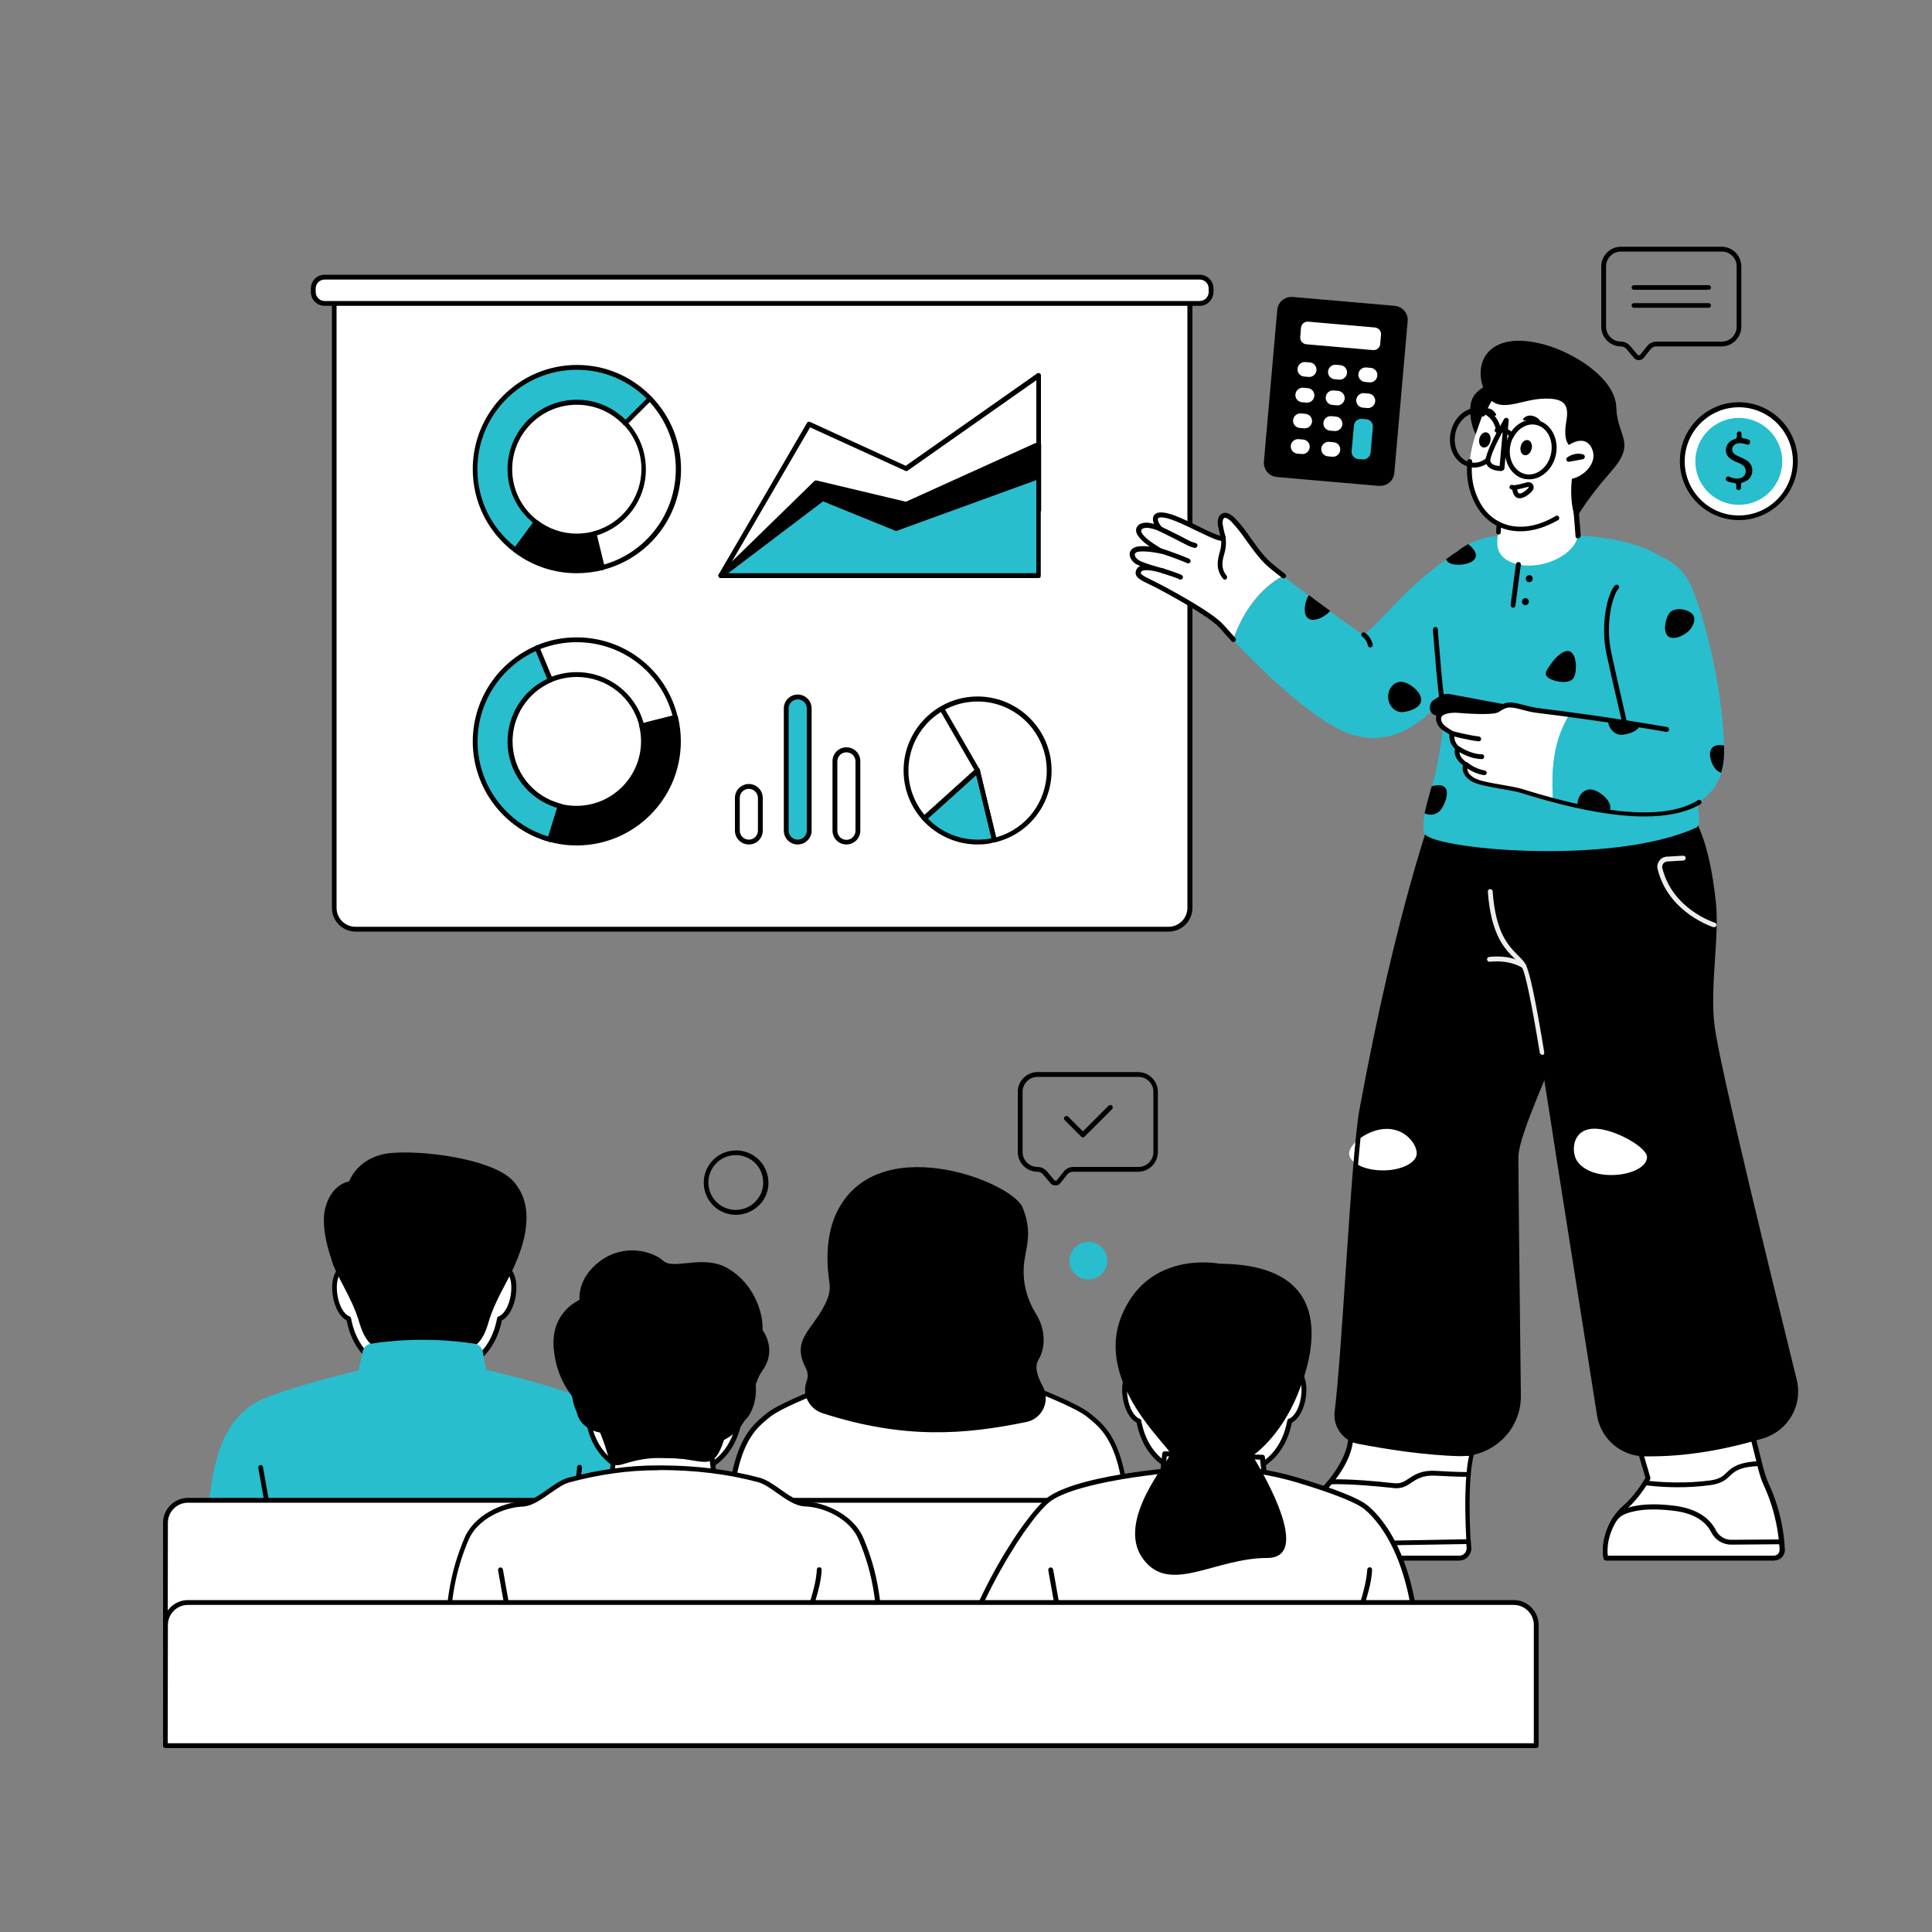 <?xml version="1.0" encoding="UTF-8"?>
<!-- Generator: Adobe Illustrator 27.8.1, SVG Export Plug-In . SVG Version: 6.00 Build 0)  -->
<svg xmlns="http://www.w3.org/2000/svg" xmlns:xlink="http://www.w3.org/1999/xlink" version="1.1" id="illustration" x="0px" y="0px" viewBox="0 0 1000 1000" style="enable-background:new 0 0 1000 1000;" xml:space="preserve">
<rect x="0" y="0" width="1000" height="1000" fill="#808080" stroke="none"/>
<style type="text/css">
	.st0{fill:#FFFFFF;}
	.st1{fill:#28BECE;}
	.st2{fill:#EBEDEE;}
	.st3{clip-path:url(#SVGID_00000139995670113452154180000011293007706356605057_);}
</style>
<g>
	<g>
		<g>
			<g>
				<path class="st0" d="M604.9,481c6.1,0,11.1-5,11.1-11.1V145.6H173v324.3c0,6.1,5,11.1,11.1,11.1L604.9,481L604.9,481z"></path>
				<path d="M604.9,482.2H184.1c-6.8,0-12.3-5.5-12.3-12.3V145.6c0-0.7,0.6-1.2,1.2-1.2h443c0.7,0,1.2,0.6,1.2,1.2v324.3      C617.2,476.7,611.7,482.2,604.9,482.2z M174.2,146.9v323c0,5.4,4.4,9.8,9.8,9.8h420.8c5.4,0,9.8-4.4,9.8-9.8v-323H174.2z"></path>
			</g>
			<g>
				<path class="st0" d="M621,157.1c3.2,0,5.8-2.6,5.8-5.8v-1.9c0-3.2-2.6-5.8-5.8-5.8H168c-3.2,0-5.8,2.6-5.8,5.8v1.9      c0,3.2,2.6,5.8,5.8,5.8H621z"></path>
				<path d="M621,158.3H168c-3.9,0-7.1-3.2-7.1-7.1v-1.9c0-3.9,3.2-7.1,7.1-7.1h453c3.9,0,7.1,3.2,7.1,7.1v1.9      C628,155.1,624.9,158.3,621,158.3z M168,144.7c-2.5,0-4.6,2.1-4.6,4.6v1.9c0,2.5,2.1,4.6,4.6,4.6h453c2.5,0,4.6-2.1,4.6-4.6      v-1.9c0-2.5-2-4.6-4.6-4.6H168z"></path>
			</g>
		</g>
		<g>
			<g>
				<g>
					<g>
						<path d="M307.5,276.2c-2.9,0.8-5.9,1.2-9,1.2c-7.9,0-15.2-2.7-21-7.1l-10.6,14.5c8.8,6.7,19.8,10.6,31.7,10.6        c4.6,0,9.1-0.6,13.3-1.7L307.5,276.2z"></path>
						<path d="M298.5,296.7c-11.8,0-23-3.8-32.4-10.9c-0.5-0.4-0.7-1.2-0.2-1.7l10.6-14.5c0.2-0.3,0.5-0.5,0.8-0.5s0.7,0,0.9,0.2        c5.9,4.5,12.9,6.9,20.3,6.9c2.9,0,5.9-0.4,8.7-1.1c0.3-0.1,0.7,0,1,0.1c0.3,0.2,0.5,0.5,0.6,0.8l4.3,17.5        c0.2,0.7-0.2,1.3-0.9,1.5C307.7,296.1,303.1,296.7,298.5,296.7z M268.6,284.5c8.8,6.3,19.1,9.6,29.9,9.6c4,0,8-0.5,11.8-1.4        l-3.7-15c-2.7,0.6-5.4,0.9-8.1,0.9c-7.5,0-14.7-2.3-20.8-6.6L268.6,284.5z"></path>
					</g>
					<g>
						<path class="st1" d="M298.5,208.2c9.9,0,18.9,4.2,25.2,10.9l12.7-12.7c-9.6-10-23-16.2-37.9-16.2c-29,0-52.6,23.6-52.6,52.6        c0,17.1,8.2,32.4,21,42l10.6-14.5c-8.3-6.3-13.6-16.3-13.6-27.5C263.9,223.7,279.4,208.2,298.5,208.2z"></path>
						<path d="M266.9,286c-0.3,0-0.5-0.1-0.8-0.2c-13.6-10.3-21.4-26-21.4-43c0-29.7,24.2-53.9,53.9-53.9c14.8,0,28.5,5.9,38.8,16.6        c0.5,0.5,0.5,1.3,0,1.8L324.6,220c-0.2,0.2-0.5,0.4-0.9,0.4c0,0,0,0,0,0c-0.3,0-0.7-0.1-0.9-0.4c-6.4-6.8-15-10.5-24.3-10.5        c-18.4,0-33.4,15-33.4,33.4c0,10.4,4.8,20.1,13.1,26.5c0.5,0.4,0.6,1.2,0.2,1.7l-10.6,14.5c-0.2,0.3-0.5,0.5-0.8,0.5        C267,286,266.9,286,266.9,286z M298.5,191.4c-28.3,0-51.4,23-51.4,51.4c0,15.8,7.1,30.4,19.5,40.2l9.2-12.5        c-8.4-6.9-13.1-16.9-13.1-27.7c0-19.8,16.1-35.9,35.9-35.9c9.5,0,18.4,3.7,25.2,10.4l11-10.9        C325,196.7,312.2,191.4,298.5,191.4z"></path>
					</g>
					<g>
						<path class="st0" d="M307.5,276.2l4.3,17.5c22.6-5.9,39.3-26.5,39.3-50.9c0-14.1-5.6-27-14.7-36.4l-12.7,12.7        c5.9,6.2,9.5,14.6,9.5,23.7C333.1,258.8,322.3,272.2,307.5,276.2z"></path>
						<path d="M311.9,295c-0.2,0-0.4-0.1-0.6-0.2c-0.3-0.2-0.5-0.5-0.6-0.8l-4.3-17.5c-0.2-0.7,0.2-1.3,0.9-1.5        c14.5-3.9,24.7-17.2,24.7-32.2c0-8.5-3.2-16.6-9.1-22.9c-0.5-0.5-0.5-1.3,0-1.7l12.7-12.7c0.2-0.2,0.5-0.4,0.9-0.4h0        c0.3,0,0.7,0.1,0.9,0.4c9.7,10.1,15.1,23.4,15.1,37.3c0,24.5-16.5,45.9-40.2,52.1C312.1,295,312,295,311.9,295z M309,277.1        l3.7,15.1c21.9-6.3,37.1-26.4,37.1-49.4c0-12.9-4.8-25.1-13.5-34.7l-11,11c5.8,6.6,9,14.9,9,23.7        C334.4,258.6,324,272.5,309,277.1z"></path>
					</g>
				</g>
			</g>
			<g>
				<g>
					<path class="st0" d="M332.2,375.7l17.5-4.4c-5.6-23-26.4-40.2-51.1-40.2c-7.3,0-14.3,1.5-20.6,4.2l6.9,16.6       c4.2-1.8,8.9-2.8,13.7-2.8C314.8,349.1,328.5,360.5,332.2,375.7z"></path>
					<path d="M332.2,377c-0.2,0-0.5-0.1-0.6-0.2c-0.3-0.2-0.5-0.5-0.6-0.8c-3.6-15.1-16.9-25.6-32.5-25.6c-4.6,0-9,0.9-13.2,2.7       c-0.3,0.1-0.7,0.1-1,0s-0.6-0.4-0.7-0.7l-6.9-16.6c-0.3-0.6,0-1.4,0.7-1.6c6.7-2.9,13.8-4.3,21.1-4.3       c24.9,0,46.5,16.9,52.3,41.2c0.2,0.7-0.2,1.3-0.9,1.5l-17.5,4.4C332.4,377,332.3,377,332.2,377z M298.5,347.9       c16.2,0,30.3,10.8,34.6,26.3l15-3.8c-6-22.5-26.2-38-49.6-38c-6.5,0-12.9,1.2-19,3.6l5.9,14.3       C289.6,348.7,294,347.9,298.5,347.9z"></path>
				</g>
				<g>
					<path class="st1" d="M284.8,352l-6.9-16.6c-18.8,8-32,26.7-32,48.4c0,24.2,16.5,44.7,38.8,50.8l5.3-17.2       c-15-3.8-26.1-17.4-26.1-33.5C263.9,369.5,272.5,357.3,284.8,352z"></path>
					<path d="M284.7,435.8c-0.1,0-0.2,0-0.3,0c-23.4-6.4-39.7-27.8-39.7-52c0-21.6,12.9-41.1,32.8-49.6c0.3-0.1,0.6-0.1,1,0       c0.3,0.1,0.5,0.4,0.7,0.7l6.9,16.6c0.3,0.6,0,1.4-0.7,1.6c-12.2,5.3-20.1,17.3-20.1,30.6c0,15.3,10.3,28.6,25.1,32.3       c0.3,0.1,0.6,0.3,0.8,0.6c0.2,0.3,0.2,0.6,0.1,1l-5.3,17.2C285.7,435.4,285.2,435.8,284.7,435.8z M277.3,337       c-18.3,8.4-30.1,26.6-30.1,46.8c0,22.7,15,42.8,36.7,49.2l4.6-14.8c-15.2-4.5-25.8-18.4-25.8-34.4c0-13.9,8-26.5,20.5-32.4       L277.3,337z"></path>
				</g>
				<g>
					<path d="M298.5,418.4c-3,0-5.8-0.4-8.5-1.1l-5.3,17.2c4.4,1.2,9,1.9,13.8,1.9c29,0,52.6-23.6,52.6-52.6c0-4.3-0.5-8.4-1.5-12.4       l-17.5,4.4c0.6,2.6,1,5.3,1,8C333.1,402.8,317.6,418.4,298.5,418.4z"></path>
					<path d="M298.5,437.6c-4.8,0-9.5-0.6-14.2-1.9c-0.3-0.1-0.6-0.3-0.8-0.6c-0.2-0.3-0.2-0.6-0.1-1l5.3-17.2       c0.2-0.6,0.9-1,1.5-0.8c2.7,0.7,5.5,1,8.2,1c18.4,0,33.4-15,33.4-33.4c0-2.6-0.3-5.2-0.9-7.7c-0.2-0.7,0.2-1.3,0.9-1.5       l17.5-4.4c0.3-0.1,0.7,0,1,0.1c0.3,0.2,0.5,0.5,0.6,0.8c1,4.2,1.5,8.5,1.5,12.7C352.4,413.5,328.2,437.6,298.5,437.6z        M286.2,433.6c4,1,8.1,1.5,12.3,1.5c28.3,0,51.4-23,51.4-51.4c0-3.6-0.4-7.3-1.2-10.9l-15,3.8c0.5,2.4,0.7,4.7,0.7,7.1       c0,19.8-16.1,35.9-35.9,35.9c-2.6,0-5.2-0.3-7.7-0.8L286.2,433.6z"></path>
				</g>
			</g>
			<g>
				<g>
					<path d="M387.6,437.1c-4,0-7.2-3.2-7.2-7.2V413c0-4,3.2-7.2,7.2-7.2s7.2,3.2,7.2,7.2v16.9C394.8,433.9,391.6,437.1,387.6,437.1       z M387.6,408.3c-2.6,0-4.7,2.1-4.7,4.7v16.9c0,2.6,2.1,4.7,4.7,4.7s4.7-2.1,4.7-4.7V413C392.3,410.5,390.2,408.3,387.6,408.3z"></path>
				</g>
				<g>
					<path class="st1" d="M418.8,429.9v-63.2c0-3.3-2.7-6-6-6s-6,2.7-6,6v63.2c0,3.3,2.7,6,6,6S418.8,433.2,418.8,429.9z"></path>
					<path d="M412.9,437.1c-4,0-7.2-3.2-7.2-7.2v-63.2c0-4,3.2-7.2,7.2-7.2s7.2,3.2,7.2,7.2v63.2       C420.1,433.9,416.8,437.1,412.9,437.1z M412.9,362c-2.6,0-4.7,2.1-4.7,4.7v63.2c0,2.6,2.1,4.7,4.7,4.7s4.7-2.1,4.7-4.7v-63.2       C417.6,364.1,415.5,362,412.9,362z"></path>
				</g>
				<g>
					<path d="M438.1,437.1c-4,0-7.2-3.2-7.2-7.2v-35.9c0-4,3.2-7.2,7.2-7.2s7.2,3.2,7.2,7.2v35.9       C445.3,433.9,442.1,437.1,438.1,437.1z M438.1,389.4c-2.6,0-4.7,2.1-4.7,4.7v35.9c0,2.6,2.1,4.7,4.7,4.7s4.7-2.1,4.7-4.7v-35.9       C442.8,391.5,440.7,389.4,438.1,389.4z"></path>
				</g>
			</g>
			<g>
				<g>
					<path class="st1" d="M514.7,434.8l-8.7-36l-27.5,24.8c6.8,7.5,16.6,12.3,27.5,12.3C509,435.9,511.9,435.5,514.7,434.8z"></path>
				</g>
				<g>
					<path d="M514.7,436.1c-0.6,0-1.1-0.4-1.2-1l-8.2-34l-26,23.4c-0.5,0.5-1.3,0.4-1.8-0.1c-6.3-7-9.8-16.1-9.8-25.6       c0-21.1,17.2-38.3,38.3-38.3s38.3,17.2,38.3,38.3c0,17.8-12,33.1-29.3,37.2C514.9,436.1,514.8,436.1,514.7,436.1z M506,397.6       c0.1,0,0.2,0,0.4,0.1c0.4,0.1,0.7,0.5,0.8,0.9l8.4,34.8c15.5-4.3,26.2-18.3,26.2-34.5c0-19.7-16-35.8-35.8-35.8       s-35.8,16-35.8,35.8c0,8.4,3,16.5,8.4,23l26.6-23.9C505.4,397.7,505.7,397.6,506,397.6z"></path>
				</g>
				<g>
					<path d="M506,400.1c-0.4,0-0.9-0.2-1.1-0.6l-18.5-32c-0.4-0.6-0.1-1.4,0.5-1.7s1.4-0.1,1.7,0.5l18.5,32       c0.4,0.6,0.1,1.4-0.5,1.7C506.5,400,506.2,400.1,506,400.1z"></path>
				</g>
				<g>
					<path d="M506,437.1c-10.8,0-21.2-4.6-28.5-12.7c-0.5-0.5-0.4-1.3,0.1-1.8l27.5-24.8c0.3-0.3,0.8-0.4,1.2-0.3       c0.4,0.1,0.7,0.5,0.8,0.9l8.7,36c0.2,0.7-0.2,1.3-0.9,1.5C512.1,436.8,509.1,437.1,506,437.1z M480.3,423.7       c6.7,7,16,10.9,25.7,10.9c2.4,0,4.8-0.2,7.2-0.7l-7.9-32.7L480.3,423.7z"></path>
				</g>
			</g>
			<g>
				<g>
					<polygon class="st0" points="537.6,250.8 537.6,194.4 469,242.6 418.8,219.6 373.1,298 432.1,268.8 464.1,284.8      "></polygon>
					<path d="M373.1,299.2c-0.3,0-0.7-0.1-0.9-0.4c-0.4-0.4-0.4-1-0.2-1.5l45.7-78.4c0.3-0.6,1-0.8,1.6-0.5l49.5,22.7l68-47.8       c0.4-0.3,0.9-0.3,1.3-0.1s0.7,0.6,0.7,1.1v56.4c0,0.5-0.3,0.9-0.7,1.1l-73.5,34c-0.3,0.2-0.7,0.2-1.1,0l-31.4-15.7l-58.4,28.9       C373.5,299.2,373.3,299.2,373.1,299.2z M419.3,221.2l-43,73.8l55.3-27.3c0.4-0.2,0.8-0.2,1.1,0l31.5,15.7l72.2-33.4v-53.2       l-66.6,46.8c-0.4,0.3-0.8,0.3-1.2,0.1L419.3,221.2z M537.6,250.8L537.6,250.8L537.6,250.8z"></path>
				</g>
				<g>
					<polygon points="537.6,264 537.6,230.1 469,261.1 422.3,250 373.1,298 412.9,282.9 461.6,290.3      "></polygon>
					<path d="M373.1,299.2c-0.4,0-0.8-0.2-1-0.6c-0.3-0.5-0.2-1.1,0.2-1.6l49.2-48c0.3-0.3,0.8-0.4,1.2-0.3l46.2,11l68.2-30.9       c0.4-0.2,0.8-0.1,1.2,0.1s0.6,0.6,0.6,1.1v34c0,0.5-0.3,1-0.8,1.2l-76,26.3c-0.2,0.1-0.4,0.1-0.6,0l-48.4-7.4l-39.4,15       C373.4,299.2,373.3,299.2,373.1,299.2z M422.7,251.4l-44.4,43.3l34.1-13c0.2-0.1,0.4-0.1,0.6-0.1l48.4,7.4l74.9-25.9V232       l-66.8,30.3c-0.2,0.1-0.5,0.1-0.8,0.1L422.7,251.4z M537.6,264L537.6,264L537.6,264z"></path>
				</g>
				<g>
					<polygon class="st1" points="463.9,273.6 425.8,258.1 373.1,298 537.6,298 537.6,246.7      "></polygon>
					<path d="M537.6,299.2H373.1c-0.5,0-1-0.3-1.2-0.9c-0.2-0.5,0-1.1,0.4-1.4l52.7-39.9c0.4-0.3,0.8-0.3,1.2-0.2l37.6,15.3       l73.3-26.7c0.4-0.1,0.8-0.1,1.1,0.1s0.5,0.6,0.5,1V298C538.8,298.7,538.3,299.2,537.6,299.2z M376.9,296.7h159.5v-48.2       l-72.1,26.2c-0.3,0.1-0.6,0.1-0.9,0L426,259.5L376.9,296.7z"></path>
				</g>
			</g>
		</g>
	</g>
	<g>
		<g>
			<g>
				<g>
					<path d="M713.8,250.3c3.4,0.3,6.4-2.2,6.7-5.6l6.9-78.5c0.3-3.4-2.2-6.4-5.6-6.7l-52.8-4.6c-3.4-0.3-6.4,2.2-6.7,5.6l-6.9,78.5       c-0.3,3.4,2.2,6.4,5.6,6.7L713.8,250.3z"></path>
				</g>
				<g>
					<path d="M714.4,251.5c-0.2,0-0.4,0-0.7,0l-52.8-4.6c-2-0.2-3.8-1.1-5-2.6s-1.9-3.4-1.7-5.4l6.9-78.5c0.2-2,1.1-3.8,2.6-5       s3.4-1.9,5.4-1.7l52.8,4.6c4.1,0.4,7.1,3.9,6.7,8l-6.9,78.5c-0.2,2-1.1,3.8-2.6,5C717.8,250.9,716.1,251.5,714.4,251.5z        M668.4,156.1c-1.2,0-2.2,0.4-3.1,1.1c-1,0.8-1.6,2-1.7,3.3l-6.9,78.5c-0.1,1.3,0.3,2.6,1.1,3.6c0.8,1,2,1.6,3.3,1.7l52.8,4.6       l0,0c1.3,0.1,2.6-0.3,3.6-1.1c1-0.8,1.6-2,1.7-3.3l6.9-78.5c0.2-2.7-1.8-5.1-4.5-5.3l-52.8-4.6       C668.7,156.1,668.5,156.1,668.4,156.1z"></path>
				</g>
			</g>
			<g>
				<g>
					<path class="st0" d="M710.6,181.2c1.9,0.2,3.6-1.2,3.8-3.1l0.4-4.8c0.2-1.9-1.2-3.6-3.2-3.8l-34.4-3c-1.9-0.2-3.6,1.2-3.8,3.1       l-0.4,4.8c-0.2,1.9,1.2,3.6,3.2,3.8L710.6,181.2z"></path>
				</g>
			</g>
			<g>
				<g>
					<path class="st0" d="M677.3,195.1c2.1,0.2,3.9-1.4,4.1-3.4c0.2-2.1-1.3-3.9-3.4-4.1l-2.3-0.2c-2.1-0.2-3.9,1.4-4.1,3.4       c-0.2,2.1,1.3,3.9,3.4,4.1L677.3,195.1z"></path>
				</g>
			</g>
			<g>
				<g>
					<path class="st0" d="M693.1,196.5c2.1,0.2,3.9-1.4,4.1-3.4c0.2-2.1-1.3-3.9-3.4-4.1l-2.3-0.2c-2.1-0.2-3.9,1.4-4.1,3.4l0,0       c-0.2,2.1,1.3,3.9,3.4,4.1L693.1,196.5z"></path>
				</g>
			</g>
			<g>
				<g>
					<path class="st0" d="M708.8,197.9c2.1,0.2,3.9-1.4,4.1-3.4l0,0c0.2-2.1-1.3-3.9-3.4-4.1l-2.3-0.2c-2.1-0.2-3.9,1.4-4.1,3.4       s1.3,3.9,3.4,4.1L708.8,197.9z"></path>
				</g>
			</g>
			<g>
				<g>
					<path class="st0" d="M676.2,208.4c2.1,0.2,3.9-1.4,4.1-3.4c0.2-2.1-1.3-3.9-3.4-4.1l-2.3-0.2c-2.1-0.2-3.9,1.4-4.1,3.4l0,0       c-0.2,2.1,1.3,3.9,3.4,4.1L676.2,208.4z"></path>
				</g>
			</g>
			<g>
				<g>
					<path class="st0" d="M691.9,209.8c2.1,0.2,3.9-1.4,4.1-3.4s-1.3-3.9-3.4-4.1l-2.3-0.2c-2.1-0.2-3.9,1.4-4.1,3.4       c-0.2,2.1,1.3,3.9,3.4,4.1L691.9,209.8z"></path>
				</g>
			</g>
			<g>
				<g>
					<path class="st0" d="M707.7,211.2c2.1,0.2,3.9-1.4,4.1-3.4c0.2-2.1-1.3-3.9-3.4-4.1l-2.3-0.2c-2.1-0.2-3.9,1.4-4.1,3.4       c-0.2,2.1,1.3,3.9,3.4,4.1L707.7,211.2z"></path>
				</g>
			</g>
			<g>
				<g>
					<path class="st0" d="M675,221.7c2.1,0.2,3.9-1.4,4.1-3.4c0.2-2.1-1.3-3.9-3.4-4.1l-2.3-0.2c-2.1-0.2-3.9,1.4-4.1,3.4       c-0.2,2.1,1.3,3.9,3.4,4.1L675,221.7z"></path>
				</g>
			</g>
			<g>
				<g>
					<path class="st0" d="M690.7,223.1c2.1,0.2,3.9-1.4,4.1-3.4c0.2-2.1-1.3-3.9-3.4-4.1l-2.3-0.2c-2.1-0.2-3.9,1.4-4.1,3.4       c-0.2,2.1,1.3,3.9,3.4,4.1L690.7,223.1z"></path>
				</g>
			</g>
			<g>
				<g>
					<path class="st1" d="M705.3,237.8c2.1,0.2,3.9-1.4,4.1-3.4l1.2-13.3c0.2-2.1-1.3-3.9-3.4-4.1l-2.3-0.2       c-2.1-0.2-3.9,1.4-4.1,3.4l-1.2,13.3c-0.2,2.1,1.3,3.9,3.4,4.1L705.3,237.8z"></path>
				</g>
			</g>
			<g>
				<g>
					<path class="st0" d="M673.8,235c2.1,0.2,3.9-1.4,4.1-3.4c0.2-2.1-1.3-3.9-3.4-4.1l-2.3-0.2c-2.1-0.2-3.9,1.4-4.1,3.4       c-0.2,2.1,1.3,3.9,3.4,4.1L673.8,235z"></path>
				</g>
			</g>
			<g>
				<g>
					<path class="st0" d="M689.6,236.4c2.1,0.2,3.9-1.4,4.1-3.4c0.2-2.1-1.3-3.9-3.4-4.1l-2.3-0.2c-2.1-0.2-3.9,1.4-4.1,3.4       c-0.2,2.1,1.3,3.9,3.4,4.1L689.6,236.4z"></path>
				</g>
			</g>
		</g>
		<g>
			<g>
				<g>
					<path d="M848.3,186.4c-1,0-2-0.4-2.6-1.2l-3.9-4.6l0,0c-0.7-0.8-1.7-1.3-2.8-1.3c-5.6,0-10.2-4.6-10.2-10.2v-31.2       c0-5.6,4.6-10.2,10.2-10.2h52.1c5.6,0,10.2,4.6,10.2,10.2v31.2c0,5.6-4.6,10.2-10.2,10.2h-33.8c-1.1,0-2.2,0.5-2.9,1.4       l-3.5,4.4C850.3,185.9,849.3,186.4,848.3,186.4C848.3,186.4,848.3,186.4,848.3,186.4z M843.7,179l3.9,4.6       c0.2,0.3,0.5,0.3,0.7,0.3c0.2,0,0.5-0.1,0.7-0.3l3.5-4.4c1.2-1.5,3-2.4,4.9-2.4h33.8c4.2,0,7.7-3.4,7.7-7.7v-31.2       c0-4.2-3.4-7.7-7.7-7.7H839c-4.2,0-7.7,3.4-7.7,7.7v31.2c0,4.2,3.4,7.7,7.7,7.7C840.8,176.8,842.5,177.6,843.7,179L843.7,179z"></path>
				</g>
			</g>
			<g>
				<g>
					<path d="M884.4,150h-38.7c-0.7,0-1.2-0.6-1.2-1.2s0.6-1.2,1.2-1.2h38.7c0.7,0,1.2,0.6,1.2,1.2S885.1,150,884.4,150z"></path>
				</g>
				<g>
					<path d="M884.4,159.3h-38.7c-0.7,0-1.2-0.6-1.2-1.2s0.6-1.2,1.2-1.2h38.7c0.7,0,1.2,0.6,1.2,1.2S885.1,159.3,884.4,159.3z"></path>
				</g>
			</g>
		</g>
		<g>
			<g>
				<g>
					<path class="st0" d="M929.2,238.8c0-16.1-13.1-29.2-29.2-29.2c-16.1,0-29.2,13.1-29.2,29.2S883.9,268,900,268       C916.2,268,929.2,254.9,929.2,238.8z"></path>
				</g>
			</g>
			<g>
				<g>
					<path class="st1" d="M922.5,238.8c0-12.4-10.1-22.5-22.5-22.5s-22.5,10.1-22.5,22.5s10.1,22.5,22.5,22.5       C912.5,261.3,922.5,251.2,922.5,238.8z"></path>
				</g>
			</g>
			<g>
				<g>
					<path d="M900,269.2c-16.8,0-30.5-13.7-30.5-30.5s13.7-30.5,30.5-30.5s30.5,13.7,30.5,30.5C930.5,255.6,916.8,269.2,900,269.2z        M900,210.8c-15.4,0-28,12.6-28,28s12.5,28,28,28s28-12.6,28-28S915.4,210.8,900,210.8z"></path>
				</g>
			</g>
			<g>
				<g>
					<g>
						<path d="M899.2,247.7c-1.6,0-3-0.4-4.2-1c-0.6-0.3-1.3,0-1.6,0.6l-0.1,0.3c-0.2,0.6,0,1.2,0.6,1.4c1,0.5,2.4,0.9,3.8,1        c0.6,0.1,1,0.6,1,1.1v1.5c0,0.6,0.5,1.1,1.2,1.1h0c0.6,0,1.2-0.5,1.2-1.1v-1.8c0-0.5,0.4-1,0.9-1.1c3.3-0.9,5-3.4,5-6.1        c0-3.3-1.9-5.2-5.8-6.8c-3.2-1.3-4.6-2.3-4.6-4.2c0-1.5,1.1-3.2,4-3.2c1.6,0,2.8,0.4,3.6,0.7c0.6,0.3,1.3-0.1,1.5-0.7l0.1-0.3        c0.2-0.6,0-1.2-0.6-1.5c-0.8-0.3-1.7-0.6-2.8-0.7c-0.6-0.1-1-0.6-1-1.1v-1.4c0-0.6-0.5-1.1-1.2-1.1c-0.6,0-1.2,0.5-1.2,1.1        v1.7c0,0.5-0.4,1-0.9,1.1c-2.9,0.8-4.8,3-4.8,5.8c0,3.2,2.3,4.9,6.1,6.4c2.8,1.1,4.2,2.4,4.2,4.4        C903.6,246.2,901.8,247.7,899.2,247.7z"></path>
					</g>
				</g>
			</g>
		</g>
	</g>
	<g>
		<g>
			<g>
				<path class="st1" d="M571.1,658.5c3.3-4.3,2.5-10.4-1.8-13.7c-4.3-3.3-10.4-2.5-13.7,1.8s-2.5,10.4,1.8,13.7      C561.7,663.5,567.8,662.7,571.1,658.5z"></path>
			</g>
		</g>
		<g>
			<g>
				<path d="M380.9,628.8c-3.5,0-7.1-1.1-10.1-3.4c-7.3-5.6-8.7-16.1-3.1-23.4c2.7-3.5,6.6-5.8,11.1-6.4c4.4-0.6,8.8,0.6,12.4,3.3      c3.5,2.7,5.8,6.6,6.4,11.1s-0.6,8.8-3.3,12.3l0,0C390.9,626.5,385.9,628.8,380.9,628.8z M380.9,597.9c-0.6,0-1.3,0-1.9,0.1      c-3.8,0.5-7.1,2.4-9.4,5.4c-4.8,6.2-3.6,15.2,2.6,19.9c6.2,4.8,15.1,3.6,19.9-2.6c2.3-3,3.3-6.7,2.8-10.5s-2.4-7.1-5.4-9.4      C387,598.9,384,597.9,380.9,597.9z M393.1,621.5L393.1,621.5L393.1,621.5z"></path>
			</g>
		</g>
	</g>
	<g>
		<g>
			<g>
				<path class="st1" d="M771.2,278.6c-5.8,0-13.5,4.4-20,9c-5,3.6-15.8,11.1-27.8,23.7c-16.7,17.7-17.7,17.4-17.7,17.4      s-19.6-13.4-41.4-30.5c-12.2,6.3-21.3,19.2-26,33c13.7,14.9,44.3,44.8,63,49.5c26.7,6.7,42.3-14.8,60.3-34.4      c18-19.6,16.5-41.3,11.7-50.6C769.9,288.8,776.2,278.6,771.2,278.6z"></path>
			</g>
			<g>
				<g>
					<g>
						<g>
							<g>
								<path class="st0" d="M699.1,745.2c-0.9,12.1-13.2,27.4-26.2,36.1c-8.4,5.6-12.1,12.8-13.8,18.1c-1.1,3.5,1.5,7,5.2,7h91          c2.9,0,5.2-2.4,5-5.3c-2.3-38.5,1.5-48.7,1.5-48.7L699.1,745.2z"></path>
							</g>
							<g>
								<path d="M755.3,807.7h-91c-2.1,0-4.1-1-5.4-2.7c-1.3-1.7-1.6-3.9-1-5.9c1.6-5.3,5.5-12.9,14.2-18.8          c13.8-9.2,24.8-24.3,25.7-35.2c0-0.3,0.2-0.7,0.5-0.9s0.6-0.3,0.9-0.3l62.7,7.3c0.4,0,0.7,0.3,0.9,0.6s0.2,0.7,0.1,1.1          c0,0.1-3.8,10.6-1.5,48.2c0.1,1.7-0.5,3.3-1.7,4.6C758.7,807,757,807.7,755.3,807.7z M700.2,746.6          c-1.7,13-14.5,27.7-26.6,35.8c-8.2,5.5-11.7,12.5-13.2,17.4c-0.4,1.3-0.2,2.6,0.6,3.7c0.8,1.1,2,1.7,3.4,1.7h91          c1.1,0,2-0.4,2.8-1.2c0.7-0.8,1.1-1.7,1-2.7c-1.9-30.9,0.2-43.7,1.2-47.7L700.2,746.6z"></path>
							</g>
						</g>
						<g>
							<g>
								<path d="M722.8,770.3c-0.5,0-1,0-1.5-0.1c-24-2.6-32.5-1.9-32.6-1.9c-0.7,0.1-1.3-0.4-1.4-1.1s0.4-1.3,1.1-1.4          c0.3,0,8.8-0.8,33.1,1.9c3.5,0.4,5.4-0.9,7.8-2.5c2.9-1.9,6.5-4.3,13.7-3.9c13.2,0.8,16.9,0.6,17,0.6c0.7,0,1.3,0.5,1.3,1.2          c0,0.7-0.5,1.3-1.2,1.3c-0.2,0-3.8,0.1-17.2-0.6c-6.3-0.3-9.3,1.6-12.2,3.5C728.6,768.8,726.3,770.3,722.8,770.3z"></path>
							</g>
						</g>
						<g>
							<g>
								<path class="st0" d="M755.3,806.4c2.9,0,5.2-2.4,5-5.3c0-1-0.1-2-0.2-3.2l-38.4,0.7c-4.2,0.1-8.1-2.4-9.8-6.3          c-8.7-18.9-36.2-12.9-36.2-12.9c-0.9,0.7-1.8,1.3-2.7,1.9c-8.4,5.6-12.1,12.8-13.7,18.1c0,0.1,0,0.1,0,0.2          c-0.9,3.4,1.7,6.8,5.2,6.8L755.3,806.4L755.3,806.4z"></path>
							</g>
							<g>
								<path d="M755.3,807.7h-91c-2.1,0-4-1-5.3-2.6c-1.3-1.7-1.7-3.8-1.1-5.8l0.1-0.2c1.6-5.3,5.4-12.9,14.2-18.8          c0.9-0.6,1.8-1.2,2.7-1.9c0.1-0.1,0.3-0.2,0.5-0.2c0.3-0.1,28.6-6,37.6,13.6c1.6,3.4,5,5.6,8.7,5.6l38.4-0.7c0,0,0,0,0,0          c0.7,0,1.2,0.5,1.2,1.2c0,1.1,0.1,2.2,0.2,3.2c0.1,1.7-0.5,3.4-1.7,4.6C758.6,807,757,807.7,755.3,807.7z M676.2,780.6          c-0.8,0.6-1.7,1.2-2.6,1.8c-8.2,5.5-11.7,12.5-13.2,17.4l0,0.1c-0.4,1.3-0.1,2.6,0.7,3.7c0.8,1,2,1.6,3.3,1.6h91          c1,0,2-0.4,2.7-1.2c0.7-0.8,1.1-1.8,1-2.8c0-0.6-0.1-1.3-0.1-2l-37.2,0.6c-4.6,0.1-9-2.7-11-7          C703,776.1,678.9,780.1,676.2,780.6z"></path>
							</g>
						</g>
					</g>
					<g>
						<g>
							<path d="M743.6,417.9c0,0-19,49.5-38.7,156.2c-4.4,23.6-8.5,120.2-12.9,156.7c-0.8,7.2,4,13.8,11.1,15.2         c12.9,2.5,33.2,5.9,52.1,6.4c16.9,0.5,30.7-13.3,30.5-30.2c-0.5-40.6-1.3-113.3-1.3-123.2c0-13.9,24.1-62,42.3-108.8         C845.1,443.5,795.4,396,743.6,417.9z"></path>
						</g>
					</g>
					<g>
						<g>
							<path class="st0" d="M733.3,597c0-4.8-5.8-12.7-15.5-12.7c-9.7,0-19.5,7.9-19.5,12.7s7.8,8.8,17.5,8.8         C725.4,605.8,733.3,601.8,733.3,597z"></path>
						</g>
					</g>
					<g>
						<g>
							<path d="M756.1,753.7c-0.3,0-0.6,0-0.9,0c-18.7-0.5-38.8-3.8-52.3-6.4c-7.7-1.5-13-8.8-12.1-16.5c2-16.5,3.9-45.7,5.8-74         c2.3-34.3,4.7-69.8,7.1-82.8c19.5-105.6,38.6-156,38.8-156.5c0.1-0.3,0.4-0.6,0.7-0.7c25.1-10.6,52.3-5.9,71,12.3         c17,16.5,22.3,40.1,13.9,61.6c-6.5,16.8-14,34-20.5,49.2c-11.7,27.1-21.7,50.5-21.7,59.1c0,9.8,0.8,81.4,1.3,123.2         c0.1,8.6-3.2,16.6-9.3,22.6C771.8,750.6,764.2,753.7,756.1,753.7z M744.6,418.9c-2,5.5-20,55.7-38.5,155.5         c-2.4,12.8-4.7,48.2-7,82.5c-1.9,28.3-3.8,57.6-5.8,74.1c-0.8,6.5,3.7,12.5,10.1,13.8c13.5,2.6,33.4,5.8,51.9,6.4         c7.8,0.2,15.1-2.7,20.7-8.1c5.6-5.5,8.7-12.9,8.6-20.8c-0.5-41.8-1.3-113.4-1.3-123.3c0-9.2,9.7-31.6,21.9-60.1         c6.5-15.2,14-32.4,20.5-49.1c8-20.5,2.9-43.1-13.3-58.9C794.5,413.5,768.6,408.9,744.6,418.9z"></path>
						</g>
					</g>
				</g>
				<g>
					<g>
						<g>
							<g>
								<path class="st0" d="M840.9,780.3c-8.3,7.1-11.3,19.8-9.6,26.1h86.9c2.4,0,4.4-2,4.2-4.4c-0.3-6.5-1.7-19.5-8.1-33.4          c-1.3-2.8-2.3-5.8-3.1-8.9l-3.8-15.2l-58.2,7.8l3.7,12.7C853,765.1,847.9,774.4,840.9,780.3z"></path>
							</g>
							<g>
								<path d="M918.2,807.7h-86.9c-0.6,0-1.1-0.4-1.2-0.9c-1.7-6.3,1-19.6,10-27.4l0,0c5.9-5,10.5-12.6,11.6-14.5l-3.6-12.1          c-0.1-0.3,0-0.7,0.2-1c0.2-0.3,0.5-0.5,0.9-0.6l58.2-7.8c0.6-0.1,1.2,0.3,1.4,0.9l3.8,15.2c0.8,3.1,1.8,6,3,8.7          c6.5,14.1,8,27.2,8.2,33.8c0.1,1.5-0.5,3-1.5,4C921.1,807.1,919.7,807.7,918.2,807.7z M832.2,805.2h85.9          c0.8,0,1.6-0.3,2.2-0.9s0.9-1.4,0.8-2.2c-0.3-6.4-1.7-19.2-8-32.9c-1.3-2.8-2.3-5.8-3.1-9.1l-3.5-14.1l-55.6,7.5l3.3,11.2          c0.1,0.3,0.1,0.7-0.1,1c-0.2,0.4-5.3,9.6-12.4,15.6l0,0C834.1,787.8,831.2,799.1,832.2,805.2z"></path>
							</g>
						</g>
						<g>
							<g>
								<path d="M868.6,769.8c-10,0-17.1-1.1-17.2-1.1c-0.7-0.1-1.2-0.8-1-1.4c0.1-0.7,0.8-1.2,1.4-1c0.2,0,15.5,2.3,33.2,0          c5.2-0.7,6.9-2.3,8.8-4.2c2.7-2.5,5.7-5.3,16.8-5.8c0,0,0,0,0,0c0.7,0,1.2,0.5,1.2,1.2c0,0.7-0.5,1.3-1.2,1.3          c-10.2,0.4-12.8,2.8-15.2,5.1c-2.1,2-4.3,4-10.2,4.8C879.3,769.5,873.6,769.8,868.6,769.8z"></path>
							</g>
						</g>
						<g>
							<g>
								<path class="st0" d="M922.4,802c0-1.2-0.1-2.5-0.3-4l-25.9,0.2c-3.9,0-7.5-2.2-9.2-5.7c-2.5-5-8.1-10.3-20.2-11.9          c-10.1-1.3-16.9-0.7-21.3,0.3c-4.3,1-8,2.4-10.2,6.2c-2.2,3.8-3.6,8-4.2,11.7c-0.5,2.9-0.4,5.6,0.1,7.6h86.9          C920.6,806.4,922.5,804.4,922.4,802z"></path>
							</g>
							<g>
								<path d="M918.2,807.7h-86.9c-0.6,0-1.1-0.4-1.2-0.9c-0.6-2.2-0.6-5.1-0.2-8.1c0.6-4.2,2.2-8.5,4.3-12.2          c2.6-4.3,6.8-5.8,11-6.8c5.9-1.3,13.2-1.4,21.7-0.3c13.1,1.7,18.8,7.8,21.2,12.6c1.6,3.1,4.6,5,8.1,5l25.9-0.2          c0.6,0,1.2,0.5,1.3,1.1c0.1,1.4,0.2,2.8,0.3,4.1l0,0c0.1,1.5-0.5,2.9-1.5,4C921.1,807.1,919.7,807.7,918.2,807.7z           M832.2,805.2h85.9c0.8,0,1.6-0.3,2.2-0.9c0.6-0.6,0.8-1.4,0.8-2.2l0,0c0-0.9-0.1-1.9-0.2-2.8l-24.7,0.2c0,0-0.1,0-0.1,0          c-4.4,0-8.3-2.4-10.3-6.3c-3.1-6.2-9.6-10-19.3-11.2c-10.3-1.3-17-0.6-20.8,0.3c-4.2,0.9-7.5,2.2-9.4,5.6          c-2,3.4-3.5,7.4-4,11.3C832,801.3,832,803.5,832.2,805.2z"></path>
							</g>
						</g>
					</g>
					<g>
						<g>
							<path d="M886.9,467.8c-4.1-39.8-14.2-47.6-14.2-47.6c-4.4-15.3-97.5-7.7-97.5-7.7l-2.7,16.5c-0.4,3.5-0.7,6.8-0.9,9.9         c-3.6,51.6,13.2,53.1,17.3,61.3c4.4,8.8,13.1,69,17.5,96.4c3.3,20.9,15.8,99.8,21.4,135.8c1.8,11.4,11.5,19.9,23.1,20.2         c23.6,0.6,46.1-4.6,61.7-9.4c12.2-3.8,19.3-16.3,16.2-28.7C917,666.9,889,553,886.2,531.3         C883.6,511.4,888.6,484.9,886.9,467.8z"></path>
						</g>
					</g>
					<g>
						<g>
							<path d="M854.6,753.8c-1.2,0-2.5,0-3.7,0c-12.2-0.3-22.4-9.2-24.3-21.3c-5.3-33.8-18.1-114.7-21.4-135.8         c-0.7-4.6-1.6-10.1-2.5-16.2c-4.5-29-11.3-72.7-14.9-79.9c-0.8-1.6-2.2-3-3.9-4.6c-6.5-6.5-16.5-16.3-13.6-57.3         c0.2-3.2,0.5-6.5,0.9-9.9l2.8-16.5c0.1-0.6,0.6-1,1.1-1c0.2,0,23.5-1.9,47.1-1.9c0,0,0.1,0,0.1,0c46.5,0,50.6,7.3,51.5,10.1         c1.9,1.8,10.7,11.9,14.4,48.2c0.8,8,0.2,17.9-0.5,28.4c-0.8,12.1-1.6,24.6-0.2,35.2c2.8,21.6,30.7,135.1,42.5,182.9         c3.2,13-4.3,26.2-17.1,30.2C898.7,748.7,877.3,753.8,854.6,753.8z M776.2,413.6l-2.6,15.5c-0.3,3.3-0.7,6.6-0.9,9.7         c-2.8,39.9,6.6,49.2,12.8,55.4c1.8,1.8,3.4,3.3,4.3,5.3c3.7,7.5,10.3,49.7,15.1,80.6c0.9,6,1.8,11.6,2.5,16.2         c3.4,21.1,16.1,102,21.4,135.8c1.7,10.8,10.9,18.9,21.9,19.2c23.8,0.6,46.5-4.8,61.3-9.3c11.5-3.6,18.3-15.5,15.4-27.2         c-11.9-47.8-39.8-161.5-42.6-183.2c-1.4-10.8-0.6-23.5,0.2-35.7c0.7-10.4,1.3-20.1,0.5-28c-3.9-38.5-13.7-46.7-13.8-46.8         c-0.2-0.2-0.4-0.4-0.4-0.6C868.4,410,813.2,410.6,776.2,413.6z"></path>
						</g>
					</g>
					<g>
						<g>
							<g>
								<path class="st2" d="M887.2,479.9c-0.1,0-0.2,0-0.4,0c-0.2-0.1-23.2-7.3-28.8-30c-0.4-1.5-0.1-3.1,0.9-4.4          c0.9-1.3,2.4-2.1,4-2.1l8.3-0.5c0.7,0,1.3,0.5,1.3,1.2s-0.5,1.3-1.2,1.3l-8.3,0.5c-0.8,0-1.6,0.5-2.1,1.1          c-0.5,0.7-0.7,1.5-0.5,2.3c5.3,21.4,26.9,28.2,27.2,28.3c0.7,0.2,1,0.9,0.8,1.6C888.2,479.5,887.8,479.9,887.2,479.9z"></path>
							</g>
						</g>
						<g>
							<g>
								<path class="st2" d="M798.2,545.9c-0.6,0-1.1-0.4-1.2-1c-4.3-26-7.3-40.5-9.2-44.2c-0.8-1.6-2.2-3-3.9-4.6          c-4.9-4.8-12.2-12.1-13.8-34.6c0-0.7,0.5-1.3,1.2-1.3c0.7,0,1.3,0.5,1.3,1.2c1.5,21.5,8.2,28.1,13,33          c1.8,1.8,3.4,3.3,4.3,5.3c2,4.1,5,18.3,9.4,45c0.1,0.7-0.3,1.3-1,1.4C798.3,545.9,798.2,545.9,798.2,545.9z"></path>
							</g>
						</g>
						<g>
							<g>
								<path class="st2" d="M788.8,501.3c-0.3,0-0.5-0.1-0.8-0.3c-0.1-0.1-5.9-4.3-16.9-3.2c-0.7,0.1-1.3-0.4-1.4-1.1          c-0.1-0.7,0.4-1.3,1.1-1.4c12.1-1.3,18.4,3.5,18.7,3.7c0.5,0.4,0.7,1.2,0.2,1.8C789.6,501.1,789.2,501.3,788.8,501.3z"></path>
							</g>
						</g>
					</g>
					<g>
						<g>
							<path class="st0" d="M833.9,608.2c10.3,0,18.6-4.2,18.6-9.3s-17-14.7-27.2-14.7s-11.9,9.1-10,14.7         C817,603.8,823.6,608.2,833.9,608.2z"></path>
						</g>
					</g>
				</g>
			</g>
			<g>
				<path class="st1" d="M737.1,431.1c1.6,8.2,96.5,17.5,140.8-2.7c6.4-2.9-8.7-43.8-11.6-65c-3.7-27.6,6.1-48.5,6.1-48.5      s12.7-37.4-67.9-38.3c-17.9-0.2-45.5-3.3-57.3,17.3c-2.7,4.8-5.3,18.8-4.3,32c0.5,6,2.5,33.1,3.9,38.8c0.5,2.1,1.3,11.6-3.5,34      C740.8,410.4,735.4,422.9,737.1,431.1z"></path>
			</g>
			<g>
				<path d="M746.8,365.9c-0.6,0-1.1-0.4-1.2-1c-1.3-5.2-3-27-3.7-36.3l-0.2-2.7c0-0.7,0.5-1.3,1.2-1.4c0.7,0,1.3,0.5,1.3,1.1      l0.2,2.7c0.7,8.4,2.4,30.9,3.6,35.9c0.2,0.7-0.2,1.4-0.9,1.5C747,365.9,746.9,365.9,746.8,365.9z"></path>
			</g>
			<g>
				<path d="M772.1,376.2l6.6-10.6l-28.4-5.3c-1.5-0.3-3,0-4.3,0.8l-3.3,2.1c-0.8,0.5-1.2,1.2-1.3,2.1l-0.1,1      c-0.1,1.3,0.9,2.5,2.4,2.9L772.1,376.2z"></path>
				<path d="M772.1,377.5c-0.1,0-0.2,0-0.3,0l-28.4-7.1c-2.1-0.5-3.5-2.2-3.3-4.1l0.1-1c0.1-1.2,0.8-2.3,1.9-3l3.3-2.1      c1.5-0.9,3.4-1.3,5.2-0.9l28.4,5.3c0.4,0.1,0.8,0.4,0.9,0.7s0.1,0.8-0.1,1.2l-6.6,10.6C772.9,377.2,772.5,377.5,772.1,377.5z       M749.1,361.5c-0.9,0-1.8,0.2-2.5,0.7l-3.3,2.1c-0.4,0.3-0.7,0.7-0.7,1.1l-0.1,1c0,0.7,0.6,1.3,1.5,1.6l27.5,6.9l5.1-8.2      l-26.6-5C749.7,361.5,749.4,361.5,749.1,361.5z"></path>
			</g>
			<g>
				<path class="st0" d="M795.9,367.5c-5.9-0.7-10.9-3-14.7-2.9c-3.1,0.1-5.5,2.4-6.8,2.9c-2.7,1.1-15.5,0.4-19.3,0      c-3.9-0.4-13.3,0.2-9.7,7c1.5,2.9,6.1,4.3,6.1,5.1c0,1.2,0,1.9,0.2,3c0.5,2.8,2.9,4.7,2.9,4.7c-1.8,4.6,4.2,8.3,4.2,8.3      s-2.3,4,3.5,7.6c4.7,3,19.2,4,25.4,6c4.7,1.5,10.2,3.1,16.2,4.7c-0.9-15.4,0.1-30.6,8.7-44.4      C807.3,368.9,801.7,368.2,795.9,367.5z"></path>
			</g>
			<g>
				<path class="st1" d="M803.8,414c33.6,9,82.8,16.3,88.3-18.9c1.6-10.5-2.2-54-15.8-89.5c-3.1-8.1-10-18.2-27.9-20.6      s-26.3,28.9-13,60.4l27.3,31.9c0,0-19.3-3.6-50.2-7.7C803.8,383.4,802.9,398.6,803.8,414z"></path>
			</g>
			<g>
				<g>
					<path class="st0" d="M601.9,295.5c0,0-1.2-0.4-2.9-0.8C600.7,295.2,601.9,295.5,601.9,295.5z"></path>
					<path d="M601.9,296.8c-0.1,0-0.2,0-0.3,0c0,0-1.2-0.3-2.9-0.8c-0.7-0.2-1-0.9-0.9-1.5c0.2-0.7,0.8-1.1,1.5-0.9       c1.7,0.4,3,0.8,3,0.8c0.6,0.2,1,0.9,0.8,1.5C603,296.4,602.5,296.8,601.9,296.8z"></path>
				</g>
				<g>
					<path class="st0" d="M589.5,284.2c-4.4,0.5-4.4,4.2-1.1,6.6c1.8,1.3,7.2,2.9,10.6,3.9c1.7,0.4,2.9,0.8,2.9,0.8       s-1.2-0.3-2.9-0.8c-3.2-0.8-8.1-1.5-9.4,0.4c-2.2,3.3,2.7,4.6,9.9,8.3c5.4,2.8,26.9,14.5,32.2,20.3c1,1.1,3.4,3.8,6.6,7.3       c4.7-13.8,13.8-26.7,26-33c-1.9-1.5-3.8-3-5.8-4.6c-8.4-6.7-12.4-16-19.8-23.8c-5.1-5.5-7.8-2.4-7.2,2.1c0.3,1.9,0.9,4.6,1.3,6       c1.5,4.6-19.8-8.6-28.9-10.8c-10-2.4-5.1,5.9-3.3,6.9c0,0-8.2-4-11-0.7c-3.5,4.3,11.4,12.1,11.4,12.1S594,283.7,589.5,284.2z"></path>
				</g>
				<g>
					<path d="M638.4,332.3c-0.3,0-0.7-0.1-0.9-0.4c-2.3-2.5-4.1-4.5-5.3-5.9c-0.5-0.6-1-1.1-1.3-1.4c-5.1-5.6-26.5-17.3-31.9-20.1       c-1.4-0.7-2.8-1.4-4-2c-3.9-1.9-6.5-3.1-7.1-5.2c-0.3-1,0-2,0.6-3c0.4-0.6,0.9-1,1.7-1.3c-1.2-0.5-2-0.9-2.6-1.3       c-2.2-1.6-3.2-3.8-2.8-5.7c0.5-1.7,2.1-2.9,4.5-3.2c1.7-0.2,3.8-0.1,5.8,0.1c-3.1-2.1-6.4-5-7-7.6c-0.2-1.1,0-2.2,0.7-3       c1.9-2.3,5.6-2,8.5-1.1c-0.5-1.3-0.8-2.7-0.3-3.9c0.8-2,3.3-2.6,7.4-1.6c4.1,1,10.5,4,16.1,6.8c3.8,1.9,8.9,4.3,11.1,4.8       c-0.4-1.5-0.9-3.7-1.2-5.4c-0.4-2.9,0.4-5.3,2.2-6.1c1.4-0.7,3.7-0.7,7.2,3c3.1,3.3,5.6,6.8,8,10.3c3.5,4.9,6.8,9.6,11.6,13.4       c1.9,1.5,3.9,3.1,5.8,4.6c0.5,0.4,0.6,1.2,0.2,1.8c-0.4,0.5-1.2,0.6-1.8,0.2c-1.9-1.5-3.8-3-5.8-4.6       c-5.1-4.1-8.6-9.1-12.1-13.9c-2.4-3.4-4.8-6.8-7.8-10c-2.1-2.3-3.6-2.8-4.2-2.5c-0.6,0.3-1.1,1.6-0.8,3.5       c0.3,1.9,0.9,4.5,1.3,5.8c0.4,1.2-0.2,1.9-0.4,2.1c-1.5,1.3-4.7-0.1-14.3-4.7c-5.5-2.7-11.8-5.7-15.6-6.6       c-3-0.7-4.3-0.4-4.5,0.2c-0.5,1.2,1.4,4,2.1,4.5c0.6,0.4,0.8,1.1,0.5,1.7c-0.3,0.6-1,0.8-1.6,0.5c-2.4-1.2-7.9-3-9.5-1       c-0.2,0.3-0.3,0.6-0.2,1c0.6,2.7,7.2,7.1,11.2,9.2c0.6,0.3,0.8,1,0.6,1.5s-0.8,0.9-1.4,0.8c-0.1,0-7.2-1.6-11.4-1.1       c-1.3,0.1-2.1,0.6-2.3,1.3c-0.2,0.7,0.3,1.9,1.8,3c1.2,0.9,4.9,2.2,10.2,3.7c1.7,0.4,2.9,0.8,3,0.8c0.6,0.2,1,0.9,0.8,1.5       s-0.9,1-1.5,0.9c0,0-1.2-0.3-2.9-0.8c-5.5-1.3-7.6-0.7-8-0.1c-0.3,0.4-0.4,0.7-0.3,0.9c0.3,1,2.9,2.2,5.7,3.6       c1.2,0.6,2.6,1.2,4,2c0.3,0.1,26.4,13.8,32.6,20.6c0.3,0.3,0.8,0.8,1.3,1.4c1.2,1.4,3.1,3.4,5.3,5.9c0.5,0.5,0.4,1.3-0.1,1.8       C639,332.2,638.7,332.3,638.4,332.3z"></path>
				</g>
				<g>
					<path d="M618.5,283.6c-0.1,0-0.2,0-0.3,0c-0.1,0-2.8-0.8-4.5-1.8c-1.2-0.7-9.2-4.7-13.3-6.7c-0.6-0.3-0.9-1.1-0.6-1.7       c0.3-0.6,1.1-0.9,1.7-0.6c0.5,0.2,12,5.9,13.5,6.8c1.1,0.7,3.2,1.3,3.9,1.5c0.7,0.2,1,0.9,0.9,1.5       C619.5,283.2,619,283.6,618.5,283.6z"></path>
				</g>
				<g>
					<path d="M615,291.6c-0.2,0-0.3,0-0.5-0.1c-5.7-2.5-13.4-5-13.5-5c-0.7-0.2-1-0.9-0.8-1.6c0.2-0.7,0.9-1,1.6-0.8       c0.1,0,7.9,2.6,13.7,5.1c0.6,0.3,0.9,1,0.7,1.6C615.9,291.3,615.5,291.6,615,291.6z"></path>
				</g>
				<g>
					<path d="M611,300c-0.2,0-0.5-0.1-0.7-0.2c-0.9-0.6-5.9-2.2-8.8-3.1c-0.7-0.2-1-0.9-0.8-1.6s0.9-1,1.6-0.8       c1.3,0.4,8,2.5,9.4,3.4c0.6,0.4,0.8,1.1,0.4,1.7C611.8,299.8,611.5,300,611,300z"></path>
				</g>
				<g>
					<path d="M634,300c-0.4,0-0.7-0.2-1-0.5c-4-5-2.7-10-1.7-13.6c0.2-0.7,0.4-1.4,0.5-2c0.7-3.3,0-5.8,0-5.8       c-0.2-0.7,0.2-1.4,0.9-1.5c0.7-0.2,1.3,0.2,1.5,0.9c0,0.1,0.8,3,0,7c-0.1,0.7-0.3,1.4-0.5,2.1c-1,3.5-2,7.4,1.2,11.4       c0.4,0.5,0.3,1.3-0.2,1.8C634.5,300,634.3,300,634,300z"></path>
				</g>
			</g>
			<g>
				<path d="M709.2,335.1c-0.6,0-1.1-0.4-1.2-1c-0.6-3.1-2.7-4.4-2.8-4.5c-0.6-0.4-0.8-1.1-0.4-1.7c0.3-0.6,1.1-0.8,1.7-0.4      c0.1,0.1,3.1,1.9,4,6.1c0.1,0.7-0.3,1.3-1,1.5C709.3,335.1,709.2,335.1,709.2,335.1z"></path>
			</g>
			<g>
				<path d="M851.1,422.6c-16.6,0-38-4.1-63.9-12.2c-2.3-0.7-6-1.4-9.8-2c-6.3-1.1-12.8-2.2-15.9-4.1c-4.8-3.1-4.7-6.5-4.3-8.2      c-1.7-1.3-5.1-4.5-4.1-8.4c-0.8-0.9-2.3-2.6-2.7-4.9c-0.2-1-0.2-1.7-0.2-2.7c-0.3-0.2-0.7-0.4-1-0.6c-1.5-0.9-3.9-2.3-5-4.3      c-1.5-2.8-0.9-4.7-0.2-5.8c2.6-3.9,10.8-3,11.2-3c4.5,0.5,16.5,1,18.8,0.1c0.2-0.1,0.7-0.4,1.1-0.6c1.4-0.9,3.5-2.2,6.1-2.3      c2.3-0.1,4.7,0.6,7.5,1.3c2.3,0.6,4.7,1.2,7.4,1.6c40,4.9,66.5,9.8,66.8,9.8c0.7,0.1,1.1,0.8,1,1.5c-0.1,0.7-0.8,1.1-1.5,1      c-0.3,0-26.8-4.9-66.7-9.8c-2.8-0.3-5.4-1-7.7-1.6c-2.6-0.7-4.9-1.3-6.8-1.2c-1.9,0.1-3.6,1.1-4.8,1.9c-0.6,0.4-1,0.7-1.5,0.8      c-3.2,1.3-16.8,0.4-19.9,0.1c-2.9-0.3-7.6,0.1-8.8,1.9c-0.5,0.8-0.4,1.8,0.3,3.2c0.8,1.4,2.6,2.5,4,3.4c1.3,0.8,2.2,1.3,2.2,2.3      c0,1.2,0,1.8,0.2,2.8c0.4,2.3,2.4,4,2.4,4c0.4,0.4,0.6,0.9,0.4,1.4c-1.4,3.6,3.6,6.8,3.7,6.8c0.6,0.4,0.8,1.1,0.4,1.7      c-0.2,0.3-1.5,3.1,3,6c2.6,1.7,9.2,2.8,15,3.8c3.9,0.7,7.6,1.3,10.1,2.1c44.3,13.9,74.9,15.8,90.9,5.8c0.6-0.4,1.4-0.2,1.7,0.4      c0.4,0.6,0.2,1.4-0.4,1.7C873.1,420.4,863.4,422.6,851.1,422.6z"></path>
			</g>
			<g>
				<g>
					<path d="M773.7,197.9c0,0-10.9,2.7-12.4,10.9s2.6,19,5.8,19.7C770.2,229.2,785.9,202.6,773.7,197.9z"></path>
				</g>
				<g>
					<path class="st0" d="M816.7,277.5l-2.6-33.1c0,0-32.4,3.9-36.7,11.1c0,0-2,16.7-2,20s-3.2,11.9,7.8,15.9       C795.9,296,814.4,288.3,816.7,277.5z"></path>
				</g>
				<g>
					<path d="M816.7,278.7c-0.7,0-1.2-0.5-1.2-1.1l-2.5-31.8c-9.5,1.3-30.8,5-34.3,10.2c-0.3,2.2-1.9,16.6-1.9,19.5       c0,0.7-0.6,1.2-1.2,1.2s-1.2-0.6-1.2-1.2c0-3.3,1.9-19.4,2-20.1c0-0.2,0.1-0.3,0.2-0.5c4.4-7.5,34.2-11.3,37.6-11.7       c0.3,0,0.7,0.1,0.9,0.3c0.3,0.2,0.4,0.5,0.5,0.9l2.6,33.1C818,278.1,817.5,278.7,816.7,278.7       C816.7,278.7,816.7,278.7,816.7,278.7z"></path>
				</g>
				<g>
					<g>
						<path class="st0" d="M818.5,257.9c22.3-22.3,15.2-50.8-0.3-59.8c-15.5-9-41.8-8.8-50.7,16.3c-3.9,11-12.1,29.1-2.5,46.5        C774,276.8,796.2,280.2,818.5,257.9z"></path>
					</g>
					<g>
						<path d="M787,275c-2.5,0-4.9-0.3-7.2-0.9c-6.7-1.8-12.3-6.3-15.8-12.6c-3.8-6.8-5.3-14.3-4.5-22.8c0.1-0.7,0.7-1.2,1.4-1.1        c0.7,0.1,1.2,0.7,1.1,1.4c-0.8,8,0.6,15,4.2,21.4c3.2,5.8,8.2,9.7,14.3,11.4c7.5,2,16.1,0.4,24.7-4.7c0.6-0.4,1.4-0.2,1.7,0.4        c0.3,0.6,0.2,1.4-0.4,1.7C799.8,273,793.2,275,787,275z"></path>
					</g>
					<g>
						<path d="M767.5,215.6c-0.1,0-0.3,0-0.4-0.1c-0.7-0.2-1-0.9-0.8-1.6c3.6-10.1,10.3-17.1,19.3-20.5c10.2-3.7,23.2-2.3,33.2,3.5        c0.6,0.4,0.8,1.1,0.5,1.7s-1.1,0.8-1.7,0.4c-9.4-5.5-21.6-6.8-31.1-3.3c-8.4,3.1-14.5,9.6-17.8,19        C768.5,215.3,768,215.6,767.5,215.6z"></path>
					</g>
				</g>
				<g>
					<path d="M815.6,268.8c0,0,4.6-9.2,18.2-24.6s3.2-17.9,2.8-33.3s-23.3-29.6-40.2-33.3c-26.5-5.9-34,10.6-28.2,24.3       c5.8,13.7,17.4,5.2,29.7,4.5c12.3-0.7,14.3,3.2,12.8,11.8c-2.3,13.3,3.8,13.5,3.8,13.5s0.4,5.9-0.8,15.3       C812,260.9,815.6,268.8,815.6,268.8z"></path>
				</g>
				<g>
					<path class="st0" d="M824.1,232.5c-3.6-8.7-12.8-1.7-12.8-1.7l-3.7,16.9C816,250.4,827.7,241.2,824.1,232.5z"></path>
				</g>
				<g>
					<path class="st0" d="M812,237.8l7.1-1.3C819.1,236.5,816,235.1,812,237.8z"></path>
					<path d="M812,239c-0.5,0-1-0.3-1.2-0.8c-0.2-0.6,0-1.2,0.5-1.5c4.5-3.1,8.2-1.4,8.3-1.4c0.5,0.2,0.8,0.8,0.7,1.3s-0.5,1-1,1.1       l-7.1,1.3C812.2,239,812.1,239,812,239z"></path>
				</g>
				<g>
					<path d="M763,242c-0.8,0-1.6-0.1-2.4-0.3c-3.5-0.8-6.4-3.1-8.3-6.5c-1.8-3.4-2.3-7.4-1.4-11.5s3-7.5,6-9.9       c3.1-2.4,6.7-3.3,10.2-2.5c7.1,1.5,11.5,9.6,9.7,18l0,0c-0.9,4-3,7.5-6,9.9C768.4,241,765.8,242,763,242z M764.7,213.6       c-2.2,0-4.3,0.8-6.3,2.3c-2.5,2-4.4,5-5.1,8.4s-0.3,6.9,1.2,9.8c1.5,2.8,3.8,4.6,6.6,5.2c2.8,0.6,5.7-0.1,8.1-2.1       c2.5-2,4.4-5,5.1-8.4l0,0c1.5-7-2-13.8-7.8-15C766,213.6,765.4,213.6,764.7,213.6z"></path>
				</g>
				<g>
					<path d="M791.5,248.1c-0.8,0-1.6-0.1-2.4-0.2c-7.1-1.5-11.5-9.6-9.7-18c0.9-4,3-7.5,6-9.9c3.1-2.4,6.7-3.3,10.2-2.5       c7.1,1.5,11.5,9.6,9.7,18l0,0C803.7,242.9,797.8,248.1,791.5,248.1z M793.2,219.7c-2.2,0-4.3,0.8-6.3,2.3c-2.5,2-4.4,5-5.1,8.4       c-1.5,7,2,13.8,7.8,15c5.8,1.2,11.7-3.5,13.2-10.5l0,0c1.5-7-2-13.8-7.8-15C794.5,219.8,793.9,219.7,793.2,219.7z"></path>
				</g>
				<g>
					<path class="st0" d="M777.4,242.5l2.2-24.9c0,0-10.1,17.2-9.4,21.2C770.9,242.8,777.4,242.5,777.4,242.5z"></path>
					<path d="M777.1,243.8c-1.5,0-7.3-0.3-8.1-4.8c-0.7-4.2,7.8-19.1,9.5-22.1c0.3-0.5,0.9-0.7,1.5-0.6c0.6,0.2,0.9,0.7,0.9,1.3       l-2.2,24.9c-0.1,0.6-0.6,1.1-1.2,1.1C777.4,243.8,777.3,243.8,777.1,243.8z M777.4,242.5L777.4,242.5L777.4,242.5z        M777.8,223.3c-3.4,6.3-6.7,13.4-6.4,15.3c0.3,2,3.2,2.5,4.8,2.6L777.8,223.3z"></path>
				</g>
				<g>
					<path d="M782.5,226.5c-0.3,0-0.7-0.1-0.9-0.4c-3.1-3.3-6.2-2.3-6.3-2.2c-0.6,0.2-1.4-0.1-1.6-0.7s0.1-1.4,0.7-1.6       c0.2-0.1,4.7-1.7,9,2.8c0.5,0.5,0.5,1.3,0,1.8C783.2,226.3,782.9,226.5,782.5,226.5z"></path>
				</g>
				<g>
					<g>
						<g>
							<path d="M792.8,232.3c0.5-2.1-0.4-4.2-2-4.5s-3.2,1.1-3.7,3.3s0.4,4.2,2,4.5C790.7,235.9,792.3,234.4,792.8,232.3z"></path>
						</g>
					</g>
					<g>
						<g>
							<path d="M771.4,228.3c0.5-2.1-0.4-4.2-2-4.5s-3.2,1.1-3.7,3.3s0.4,4.2,2,4.5S771,230.5,771.4,228.3z"></path>
						</g>
					</g>
					<g>
						<g>
							<path d="M788.6,216.5c0.7-0.7,1.5-1.1,2.3-1.3c0.9-0.2,1.8-0.1,2.6,0.1c0.8,0.2,1.6,0.6,2.3,1.1c0.3,0.2,0.6,0.5,0.9,0.8         c0.3,0.3,0.5,0.6,0.7,1c0.2,0.3,0.1,0.7-0.2,0.9c-0.2,0.1-0.4,0.1-0.6,0.1l-0.1,0c-0.3-0.1-0.7-0.3-1-0.4         c-0.3-0.1-0.6-0.3-0.9-0.4c-0.6-0.2-1.2-0.4-1.8-0.6c-0.6-0.1-1.2-0.2-1.8-0.2c-0.6-0.1-1.2,0-1.9,0h-0.2         c-0.3,0-0.6-0.3-0.6-0.6C788.5,216.7,788.5,216.6,788.6,216.5z"></path>
						</g>
					</g>
					<g>
						<g>
							<path d="M766.5,212.7c0.5-0.7,1.2-1.1,2-1.3c0.8-0.2,1.7-0.1,2.4,0.1c0.8,0.2,1.5,0.6,2,1.1c0.3,0.2,0.5,0.5,0.8,0.8         c0.2,0.3,0.4,0.6,0.6,0.9c0.2,0.3,0,0.7-0.3,0.9c-0.2,0.1-0.4,0.1-0.5,0l-0.1,0c-0.3-0.1-0.6-0.3-0.8-0.4         c-0.3-0.1-0.5-0.3-0.8-0.4c-0.5-0.2-1-0.4-1.5-0.5c-0.5-0.1-1-0.1-1.5-0.2c-0.5,0-1.1,0-1.6,0H767c-0.3,0-0.6-0.3-0.6-0.6         C766.4,212.9,766.5,212.8,766.5,212.7z"></path>
						</g>
					</g>
					<g>
						<g>
							<path d="M786.6,257.9c-1.1,0-1.8-0.4-2.2-0.8c-1.1-1-1.5-2.6-1.6-3.6c-0.4-0.1-0.7-0.2-0.9-0.3c-0.6-0.4-0.8-1.1-0.4-1.7         c0.4-0.6,1.1-0.7,1.7-0.4c0.9,0.2,4.5-0.7,5.9-1.1c0.5-0.1,1-0.3,1.4-0.4c0.9-0.2,1.8,0.1,2.5,0.7c0.7,0.6,0.9,1.5,0.8,2.4         c-0.3,1.8-4.2,4.8-6.3,5.1C787.1,257.9,786.9,257.9,786.6,257.9z M785.3,253.3c0.1,0.7,0.3,1.5,0.7,1.9         c0.1,0.1,0.3,0.3,1,0.2c1.3-0.2,4-2.4,4.3-3.2l0,0c0,0,0-0.1-0.1-0.1c0,0-0.1-0.1-0.2-0.1c-0.3,0.1-0.8,0.2-1.3,0.3         C787.9,252.8,786.5,253.1,785.3,253.3z M783.3,251L783.3,251L783.3,251z M783.2,251L783.2,251z"></path>
						</g>
					</g>
				</g>
			</g>
			<g>
				<path d="M840.8,374.9c-0.6,0-1.1-0.4-1.2-1c0-0.2-4.7-19.6-8.1-35.5c-3.4-16,0.9-32,4.4-35.4c0.5-0.5,1.3-0.5,1.8,0      c0.5,0.5,0.5,1.3,0,1.8c-2.6,2.5-7.1,17.1-3.7,33c3.4,15.8,8,35.2,8,35.5c0.2,0.7-0.2,1.4-0.9,1.5      C841,374.9,840.9,374.9,840.8,374.9z"></path>
			</g>
			<g>
				<g>
					<defs>
						<path id="SVGID_1_" d="M876.3,305.5c-2.3-6.1-6.8-13.4-16.6-17.6c-9.9-6.2-26.7-11-55.2-11.4c-15-0.2-36.8-2.4-50.3,9        c-1,0.6-1.9,1.3-2.9,1.9c-5,3.6-15.8,11.1-27.8,23.7c-16.7,17.7-17.7,17.4-17.7,17.4s-19.6-13.4-41.4-30.5        c-12.2,6.3-21.3,19.2-26,33c13.7,14.9,44.3,44.8,63,49.5c19,4.8,32.4-4.8,45-17.8c0.1,0.7,0.2,1.3,0.3,1.8        c0.5,2.1,1.3,11.6-3.5,34c-2.5,11.8-7.9,24.2-6.2,32.4s96.5,17.5,140.8-2.7c2.1-1,1.9-5.9,0.6-12.8        c7.1-4.1,12.1-10.6,13.6-20.5C893.8,384.6,889.9,341,876.3,305.5z"></path>
					</defs>
					<clipPath id="SVGID_00000085944481398707608920000000387001768181051565_">
						<use xlink:href="#SVGID_1_" style="overflow:visible;"></use>
					</clipPath>
					<g style="clip-path:url(#SVGID_00000085944481398707608920000000387001768181051565_);">
						<g>
							<path d="M875.4,325c2-3.2,2.5-6.2-0.7-8.2c-3.2-2-8.8-2.3-10.9,0.9c-2,3.2-3.2,9.9,0,11.9C867,331.6,873.4,328.2,875.4,325z"></path>
						</g>
						<g>
							<path d="M688.9,315.6c2-3.2,2.5-6.2-0.7-8.2s-8.8-2.3-10.9,0.9c-2,3.2-3.2,9.9,0,11.9C680.5,322.2,686.8,318.8,688.9,315.6z"></path>
						</g>
						<g>
							<path d="M814.4,351c2-3.2,1.8-11.6-1.4-13.6s-8.1,3.1-10.2,6.2s-4.3,5.4-1.1,7.4C804.9,353.1,812.4,354.2,814.4,351z"></path>
						</g>
						<g>
							<path d="M763.6,288.9c1.8-3.4-3.8-7.8-7.1-9.6s-5.7-3.8-7.5-0.5c-1.8,3.4-2.2,10.8,1.2,12.6         C753.5,293.2,761.9,292.3,763.6,288.9z"></path>
						</g>
						<g>
							<path d="M825.2,256.5c2-3.2-2-5.6-5.2-7.6s-7.4-1.1-9.5,2.1s-1.1,7.4,2.1,9.5C815.9,262.5,823.2,259.7,825.2,256.5z"></path>
						</g>
						<g>
							<path d="M898.9,397.2c2-3.2,1.1-7.4-2.1-9.5s-9-3.3-11-0.1c-2,3.2,0.5,9.7,3.6,11.7C892.6,401.3,896.8,400.4,898.9,397.2z"></path>
						</g>
						<g>
							<path d="M746.3,418.4c2-3.2,4.2-9.3,1-11.3c-3.2-2-10.5,0.8-12.6,4c-2,3.2-1.1,7.4,2.1,9.5S744.3,421.6,746.3,418.4z"></path>
						</g>
						<g>
							<path d="M725.9,368.6c3.8-0.3,10-2.4,9.7-6.7c-0.3-4.3-7-9.3-10.8-9c-3.8,0.3-6.6,4-6.3,8.3S722.2,368.8,725.9,368.6z"></path>
						</g>
						<g>
							<path d="M822.8,408.6c-3.7,0.3-6.4,3.8-6.3,7.9l16.8,2.8c0.2-0.5,0.3-1.1,0.2-1.7C833.2,413.3,826.5,408.4,822.8,408.6z"></path>
						</g>
						<g>
							<path d="M839.6,380.3c3.2-0.2,8.2-1.8,9.4-5l-16.8-2.8c0,0.1,0,0.2,0,0.4C832.6,377.3,835.9,380.6,839.6,380.3z"></path>
						</g>
					</g>
				</g>
			</g>
			<g>
				<path d="M765.5,383.7c0,0-0.1,0-0.2,0c-5.6-0.6-13.8-2.8-14.2-2.9c-0.7-0.2-1.1-0.9-0.9-1.5c0.2-0.7,0.8-1.1,1.5-0.9      c0.1,0,8.4,2.2,13.8,2.8c0.7,0.1,1.2,0.7,1.1,1.4C766.6,383.2,766.1,383.7,765.5,383.7z"></path>
			</g>
			<g>
				<path d="M767.1,392.9c-6.8,0-13-4.4-13.3-4.6c-0.6-0.4-0.7-1.2-0.3-1.7s1.2-0.7,1.7-0.3c0.1,0,5.8,4.1,11.8,4.1      c0.7,0,1.2,0.6,1.2,1.2S767.8,392.9,767.1,392.9z"></path>
			</g>
			<g>
				<path d="M768.2,401.2c-0.1,0-0.2,0-0.2,0c-6.3-1.1-10-4.6-10.2-4.7c-0.5-0.5-0.5-1.3,0-1.8c0.5-0.5,1.3-0.5,1.8,0      c0.1,0,3.4,3.1,8.9,4.1c0.7,0.1,1.1,0.8,1,1.5C769.4,400.8,768.8,401.2,768.2,401.2z"></path>
			</g>
			<g>
				<g>
					<path d="M783.2,314.5c0,0-0.1,0-0.2,0c-0.7-0.1-1.2-0.7-1.1-1.4c1-8.2,2.7-21,2.8-21.1c0.1-0.7,0.7-1.2,1.4-1.1       s1.2,0.7,1.1,1.4c0,0.1-1.8,12.9-2.8,21.1C784.3,314.1,783.8,314.5,783.2,314.5z"></path>
				</g>
				<g>
					<path d="M792.2,301.2c0.9-0.4,1.4-1.4,1-2.4c-0.4-0.9-1.4-1.4-2.3-1s-1.4,1.4-1,2.4S791.2,301.6,792.2,301.2z"></path>
				</g>
				<g>
					<path d="M790.2,313.1c0.9-0.4,1.4-1.4,1-2.4c-0.4-0.9-1.4-1.4-2.3-1c-0.9,0.4-1.4,1.4-1,2.4C788.2,313,789.3,313.5,790.2,313.1       z"></path>
				</g>
			</g>
		</g>
	</g>
	<g>
		<g>
			<g>
				<g>
					<g>
						<path class="st0" d="M173.4,670.2c0.9,6.3,3.9,11.4,7.1,12.3c4,21.6,20.3,29.1,39,29.1s35-7.4,39-29.1c3.1-1,6.1-6,7.1-12.3        c1.1-7.4-1.1-13.6-4.9-13.6c0.3-7.8,0.3-15.3-0.5-18.7c-5-22.1-21.1-30.7-40.7-30.7s-35.6,8.6-40.7,30.7        c-0.8,3.4-0.8,11-0.5,18.7C174.5,656.6,172.3,662.8,173.4,670.2z"></path>
						<path d="M219.5,712.8c-15.7,0-35.3-5.1-40.1-29.4c-3.4-1.6-6.3-6.8-7.2-13.1l0,0c-0.8-5.5,0.1-10.5,2.4-13.1        c0.7-0.8,1.6-1.4,2.5-1.7c-0.2-6.3-0.3-14.2,0.6-17.9c5.9-26.2,26.1-31.7,41.9-31.7s35.9,5.5,41.9,31.7        c0.8,3.7,0.8,11.6,0.6,17.9c0.9,0.3,1.8,0.8,2.5,1.7c2.3,2.6,3.2,7.6,2.4,13.1c-0.9,6.3-3.8,11.5-7.2,13.1        C254.7,707.7,235.1,712.8,219.5,712.8z M174.6,670c0.9,6.4,3.9,10.6,6.2,11.3c0.4,0.1,0.8,0.5,0.9,1c4.3,23.2,22.9,28,37.8,28        c14.9,0,33.5-4.9,37.8-28c0.1-0.5,0.4-0.8,0.9-1c2.3-0.7,5.3-4.9,6.2-11.3c0.7-4.7,0-9.1-1.8-11.2c-0.6-0.7-1.2-1-1.9-1        c-0.3,0-0.7-0.1-0.9-0.4c-0.2-0.2-0.4-0.6-0.4-0.9c0.3-9,0.2-15.6-0.5-18.4c-5.6-24.6-24.5-29.8-39.4-29.8        s-33.9,5.2-39.4,29.8c-0.6,2.9-0.8,9.4-0.5,18.4c0,0.3-0.1,0.7-0.4,0.9s-0.6,0.4-0.9,0.4c-0.7,0-1.3,0.3-1.9,1        C174.6,660.8,173.9,665.3,174.6,670L174.6,670z"></path>
					</g>
					<g>
						<path class="st1" d="M219.5,806.4c0,0,109.6,75.9,111.9,10.3c2.3-65.7-10.9-80.8-22.4-89.2c-11.5-8.5-66.3-20.6-66.3-20.6        h-46.5c0,0-54.8,12.1-66.3,20.6c-11.5,8.5-24.7,23.6-22.3,89.2C109.8,882.4,219.5,806.4,219.5,806.4z"></path>
					</g>
					<g>
						<path d="M219.4,701.7L219.4,701.7L219.4,701.7c23-0.4,29.4-3.2,33.4-17.1s12.7-24.6,14.7-33.9c2-9.2,0-22.1,0-22.1        c-3.2-8.7-7.1-12.3-16.7-19.5c-7.2-5.4-26-5.8-34.8-5.7c-6.5-0.1-20.8,0.3-28,5.7c-9.5,7.1-13.5,10.7-16.7,19.5        c0,0-2,12.9,0,22.1s10.7,20,14.7,33.9C190.1,698.5,196.4,701.3,219.4,701.7z"></path>
					</g>
					<g>
						<path class="st1" d="M249.9,699.7c-0.4-2.2-2.1-3.9-4.3-4.2c-24.7-3.8-45.5-1.3-53.6,0c-2.1,0.3-3.8,1.9-4.3,4l-2.1,9.7        c26.9-2.2,66-0.2,66-0.2L249.9,699.7z"></path>
					</g>
				</g>
				<g>
					<path d="M264.3,659.3c8-15.9,12.9-34.9,1.5-47.8c-11.3-12.9-55.8-17.4-68.7-13.8c-12.9,3.5-16.4,13.8-16.4,13.8       s-8.7,1-12.2,13.2c-3.5,12.2,4.6,31.2,4.6,31.2l63.6,18.6C236.7,674.5,256.3,675.2,264.3,659.3z"></path>
				</g>
				<g>
					<path d="M137.9,777.7c-0.6,0-1.1-0.4-1.2-1l-3-16.9c-0.1-0.7,0.3-1.3,1-1.5c0.7-0.1,1.3,0.3,1.4,1l3,16.9       c0.1,0.7-0.3,1.3-1,1.5C138,777.7,137.9,777.7,137.9,777.7z"></path>
				</g>
				<g>
					<path d="M296.4,777.7c-0.1,0-0.1,0-0.2,0c-0.7-0.1-1.1-0.8-1-1.5c0.1-0.7,0.4-1.7,0.8-2.9c0.9-3.3,2.4-8.3,2.7-13.9       c0-0.7,0.6-1.2,1.3-1.2c0.7,0,1.2,0.6,1.2,1.3c-0.3,5.8-1.8,11-2.8,14.4c-0.3,1.2-0.6,2.1-0.7,2.7       C297.6,777.3,297,777.7,296.4,777.7z"></path>
				</g>
			</g>
			<g>
				<g>
					<path class="st0" d="M434.5,670.2c0.9,6.3,3.9,11.4,7.1,12.3c4,21.6,20.3,29.1,39,29.1s35-7.4,39-29.1c3.1-1,6.2-6,7.1-12.3       c1.1-7.4-1.1-13.6-4.9-13.6c0.3-7.8,0.3-15.3-0.5-18.7c-5-22.1-21.1-30.7-40.7-30.7s-35.6,8.6-40.7,30.7       c-0.8,3.4-0.8,11-0.5,18.7C435.7,656.6,433.5,662.8,434.5,670.2z"></path>
					<path d="M480.6,712.8c-15.7,0-35.3-5.1-40.1-29.4c-3.4-1.6-6.3-6.8-7.2-13.1l0,0c-0.8-5.5,0.1-10.5,2.4-13.1       c0.7-0.8,1.6-1.4,2.5-1.7c-0.2-6.3-0.3-14.2,0.6-17.9c6-26.2,26.1-31.7,41.9-31.7s35.9,5.5,41.9,31.7       c0.8,3.7,0.8,11.6,0.6,17.9c0.9,0.3,1.8,0.8,2.5,1.7c2.3,2.6,3.2,7.6,2.4,13.1c-0.9,6.3-3.8,11.5-7.2,13.1       C515.9,707.7,496.3,712.8,480.6,712.8z M435.8,670c0.9,6.4,3.9,10.6,6.2,11.3c0.4,0.1,0.8,0.5,0.9,1c4.3,23.2,22.9,28,37.8,28       c14.9,0,33.5-4.9,37.8-28c0.1-0.5,0.4-0.8,0.9-1c2.3-0.7,5.3-4.9,6.2-11.3c0.7-4.7,0-9.1-1.8-11.2c-0.6-0.7-1.2-1-1.9-1       c-0.3,0-0.7-0.1-0.9-0.4c-0.2-0.2-0.4-0.6-0.3-0.9c0.3-9,0.2-15.6-0.5-18.4c-5.6-24.6-24.5-29.8-39.4-29.8s-33.9,5.2-39.4,29.8       c-0.6,2.9-0.8,9.4-0.5,18.4c0,0.3-0.1,0.7-0.4,0.9c-0.2,0.2-0.6,0.4-0.9,0.4c-0.7,0-1.3,0.3-1.9,1       C435.8,660.8,435.1,665.3,435.8,670L435.8,670z"></path>
				</g>
				<g>
					<path class="st0" d="M480.6,806.4c0,0,101.3,75.9,103.4,10.3c2.1-65.7-10.1-75.9-20.7-84.3c-10.6-8.5-61.2-25.5-61.2-25.5h-43       c0,0-50.7,17-61.2,25.5c-10.6,8.5-22.8,18.7-20.6,84.3C379.4,882.4,480.6,806.4,480.6,806.4z"></path>
					<path d="M560.5,844.7c-28.9,0-73.2-31.8-79.9-36.7c-7.6,5.6-65.3,47-91.8,34.3c-8.1-3.9-12.5-12.5-12.9-25.5       c-2.2-66.8,10.8-77.1,21.1-85.4c10.6-8.5,59.5-25,61.6-25.7c0.1,0,0.3-0.1,0.4-0.1h43c0.1,0,0.3,0,0.4,0.1       c2.1,0.7,51,17.2,61.6,25.7c10.4,8.3,23.3,18.6,21.1,85.4c-0.4,13-4.8,21.6-12.9,25.5C568.9,844,564.9,844.7,560.5,844.7z        M459.4,708.1c-3.4,1.2-50.7,17.2-60.7,25.2c-9.9,7.9-22.3,17.8-20.2,83.3c0.4,12,4.2,19.9,11.5,23.4c3.1,1.5,6.8,2.2,10.8,2.2       c29.7,0,78.6-36.4,79.1-36.8c0.5-0.3,1-0.3,1.5,0c0.6,0.5,63.6,47.3,89.9,34.6c7.2-3.5,11.1-11.3,11.5-23.4       c2.1-65.5-10.3-75.4-20.2-83.3c-10-8-57.2-24.1-60.7-25.2L459.4,708.1L459.4,708.1z"></path>
				</g>
				<g>
					<path class="st0" d="M510.4,696.1c-33.4-6-60.8,0-60.8,0l-2.9,12.1c26.9-2.2,66-0.2,66-0.2L510.4,696.1z"></path>
					<path d="M446.8,709.4c-0.4,0-0.7-0.2-1-0.4c-0.3-0.3-0.4-0.7-0.3-1.1l2.9-12.1c0.1-0.5,0.5-0.8,1-0.9c0.3-0.1,28-5.9,61.2,0       c0.5,0.1,0.9,0.5,1,1l2.3,11.9c0.1,0.4,0,0.8-0.3,1.1s-0.6,0.4-1,0.4c-0.4,0-39.2-2-65.8,0.2       C446.9,709.4,446.8,709.4,446.8,709.4z M450.7,697.2l-2.3,9.6c23.5-1.7,55.4-0.5,62.8-0.2l-1.9-9.5       C480,692.1,455.3,696.3,450.7,697.2z"></path>
				</g>
				<g>
					<path d="M428.3,672.2c-6.2,15.7-19.5,20.2-11.2,35.9c1.2,2.4,1.2,4.7,0.4,6.9c-2.6,6.8,1.4,14.3,8.3,16.5       c42.3,13.6,73.4,11.1,105.5,4.5c8.3-1.7,12.5-11,8.4-18.5c-2.8-5.1-4.3-10-2.3-13.5c4-6.6,3.8-15.9-1.2-24       c-4.5-7.2-6.8-15.5-6.3-24c0-0.2,0-0.3,0-0.5c0.7-9.4,5-16.8-0.6-30.5c-5.6-13.6-76.5-41.1-96.7,3.6c-3.9,8.6-5.5,21-3.3,35.1       C429.7,666.5,429.4,669.5,428.3,672.2L428.3,672.2z"></path>
				</g>
			</g>
			<g>
				<path class="st0" d="M707.1,788.2c0-6.5-5.2-11.7-11.7-11.7H97.3c-6.4,0-11.7,5.2-11.7,11.7v62.5h621.5V788.2z"></path>
				<path d="M707.1,851.9H85.6c-0.7,0-1.2-0.6-1.2-1.2v-62.5c0-7.1,5.8-12.9,12.9-12.9h598.1c7.1,0,12.9,5.8,12.9,12.9v62.5      C708.3,851.3,707.8,851.9,707.1,851.9z M86.8,849.4h619v-61.2c0-5.8-4.7-10.4-10.4-10.4H97.3c-5.8,0-10.4,4.7-10.4,10.4      L86.8,849.4L86.8,849.4z"></path>
			</g>
		</g>
		<g>
			<g>
				<g>
					<path class="st0" d="M297.5,723.1c0.9,6.3,3.9,11.4,7.1,12.3c4,21.6,20.3,29.1,39,29.1s35-7.4,39-29.1c3.1-1,6.1-6,7.1-12.3       c1.1-7.4-1.1-13.6-4.9-13.6c0.3-7.8,0.3-15.3-0.5-18.7c-5-22.1-21.1-30.7-40.7-30.7s-35.6,8.6-40.7,30.7       c-0.8,3.4-0.8,11-0.5,18.7C298.6,709.5,296.4,715.7,297.5,723.1z"></path>
					<path d="M343.5,765.7c-15.7,0-35.3-5.1-40.1-29.4c-3.4-1.6-6.3-6.8-7.2-13.1l0,0c-0.8-5.5,0.1-10.5,2.4-13.1       c0.7-0.8,1.6-1.4,2.5-1.7c-0.2-6.3-0.3-14.2,0.6-17.9c6-26.2,26.1-31.7,41.9-31.7s35.9,5.5,41.9,31.7       c0.8,3.7,0.8,11.6,0.6,17.9c0.9,0.3,1.8,0.8,2.5,1.7c2.3,2.6,3.2,7.6,2.4,13.1c-0.9,6.3-3.8,11.5-7.2,13.1       C378.8,760.6,359.2,765.7,343.5,765.7z M343.5,661.3c-14.9,0-33.9,5.2-39.4,29.8c-0.6,2.9-0.8,9.4-0.5,18.4       c0,0.3-0.1,0.7-0.4,0.9c-0.2,0.2-0.6,0.4-0.9,0.4c-0.7,0-1.3,0.3-1.9,1c-1.7,2-2.5,6.5-1.8,11.2c0.9,6.4,3.9,10.6,6.2,11.3       c0.4,0.1,0.8,0.5,0.9,1c4.3,23.2,22.9,28,37.8,28c14.9,0,33.5-4.9,37.8-28c0.1-0.5,0.4-0.8,0.9-1c2.3-0.7,5.3-4.9,6.2-11.3       c0.7-4.7,0-9.1-1.8-11.2c-0.6-0.7-1.2-1-1.9-1c-0.3,0-0.7-0.1-0.9-0.4c-0.2-0.2-0.4-0.6-0.4-0.9c0.3-9,0.2-15.6-0.5-18.4       C377.4,666.5,358.5,661.3,343.5,661.3z"></path>
				</g>
				<g>
					<polygon class="st0" points="368.4,754.2 317.9,752.4 315.3,775.8 371,775.8      "></polygon>
					<path d="M371,777.1h-55.7c-0.4,0-0.7-0.2-0.9-0.4s-0.4-0.6-0.3-1l2.6-23.4c0.1-0.7,0.6-1.1,1.3-1.1l50.6,1.8       c0.6,0,1.1,0.5,1.2,1.1l2.6,21.6c0,0.3-0.1,0.7-0.3,1C371.7,776.9,371.4,777.1,371,777.1z M316.7,774.6h52.9l-2.3-19.1       l-48.3-1.7L316.7,774.6z"></path>
				</g>
				<g>
					<path class="st0" d="M343.5,859.3c0,0,109.6,75.9,111.9,10.3c1.3-38.1-2.8-56.4-9.8-73c-4.5-10.6-17.8-17.7-29.2-18.1       c-7.6-0.3-16.5-10.5-23.6-12.4c-16.6-4.5-33.8-6.4-51-6.4H340c-15.5,0-30.8,2.3-45.7,6.4c-7.1,1.9-16,12.1-23.7,12.4       c-11.4,0.4-24.7,7.5-29.2,18.1c-7,16.6-11.1,34.9-9.8,73C233.9,935.3,343.5,859.3,343.5,859.3z"></path>
					<path d="M430,897.6c-31.3,0-79.6-32.1-86.4-36.8c-7.9,5.4-72,48-100.2,33.9c-8.1-4.1-12.5-12.5-12.9-25.1       c-1.4-38.4,2.8-56.6,9.9-73.5c4.9-11.7,19.3-18.5,30.3-18.9c3.9-0.2,8.5-3.3,12.8-6.4c3.7-2.6,7.2-5,10.5-5.9       c15.8-4.2,31.3-6.4,46.1-6.4h1.9c18.3,0,35.6,2.2,51.3,6.4c3.3,0.9,6.8,3.3,10.5,5.9c4.4,3.1,8.9,6.3,12.8,6.4       c11,0.4,25.4,7.2,30.3,18.9c7.1,16.9,11.2,35.1,9.9,73.5c-0.4,12.6-4.8,21-13,25.1C439.8,896.8,435.1,897.6,430,897.6z        M340,761c-14.6,0-29.8,2.1-45.4,6.3c-2.9,0.8-6.2,3.1-9.8,5.6c-4.7,3.3-9.5,6.7-14.2,6.9c-10.2,0.4-23.6,6.6-28.1,17.3       c-7,16.6-11,34.5-9.7,72.5c0.4,11.6,4.3,19.3,11.6,22.9c3.6,1.8,7.9,2.6,12.6,2.6c32.2,0,85.1-36.4,85.8-36.8       c0.4-0.3,1-0.3,1.4,0c0.7,0.5,70.3,48.3,98.4,34.2c7.3-3.7,11.2-11.4,11.6-23c1.3-38-2.7-55.9-9.7-72.5       c-4.5-10.8-17.8-17-28.1-17.3c-4.6-0.2-9.5-3.6-14.2-6.9c-3.5-2.5-6.8-4.8-9.7-5.6c-15.6-4.2-32.6-6.3-50.7-6.3L340,761       L340,761z"></path>
				</g>
				<g>
					<path d="M343.5,754.6L343.5,754.6L343.5,754.6c23-0.4,26.3,11.3,33.4-17.1c3.5-14,12.7-24.6,14.7-33.9c2-9.2,0-22.1,0-22.1       c-3.2-8.7-7.1-12.3-16.7-19.5c-7.2-5.4-26-5.8-34.8-5.7c-6.5-0.1-20.8,0.3-28,5.7c-9.5,7.1-13.5,10.7-16.7,19.5       c0,0-2,12.9,0,22.1s14.7,33.9,18.7,47.8C318.1,765.3,320.5,754.2,343.5,754.6z"></path>
				</g>
				<g>
					<path d="M262,830.7c-0.6,0-1.1-0.4-1.2-1l-3-16.9c-0.1-0.7,0.3-1.3,1-1.5c0.7-0.1,1.3,0.3,1.5,1l3,16.9c0.1,0.7-0.3,1.3-1,1.5       C262.1,830.7,262,830.7,262,830.7z"></path>
				</g>
				<g>
					<path d="M420.5,830.7c-0.1,0-0.1,0-0.2,0c-0.7-0.1-1.1-0.8-1-1.5c0.1-0.7,0.4-1.7,0.8-2.9c0.9-3.3,2.4-8.3,2.7-13.9       c0-0.7,0.6-1.2,1.3-1.2c0.7,0,1.2,0.6,1.2,1.3c-0.3,5.8-1.8,11-2.8,14.4c-0.3,1.2-0.6,2.1-0.7,2.7       C421.6,830.2,421.1,830.7,420.5,830.7z"></path>
				</g>
				<g>
					<path d="M286.6,697.9c1.7,18.9,11.7,25.8,11.6,28.6c-0.7,13.4,12.5,15,12.5,15s47.1,12.6,64.1,3.8c17-8.8,12.1-25.1,19.9-36       s0-20.8,0-20.8c0.4-9.5-4.7-24-17.6-31.8c-12.9-7.8-28.3,0.9-33.8-4.1s-20.1-9.1-32.5,0s-10.8,20.2-10.8,20.2       S284.9,679,286.6,697.9z"></path>
				</g>
			</g>
			<g>
				<g>
					<path class="st0" d="M582.3,723.1c0.9,6.3,3.9,11.4,7.1,12.3c4,21.6,20.3,29.1,39,29.1c18.8,0,35-7.4,39-29.1       c3.1-1,6.2-6,7.1-12.3c1.1-7.4-1.1-13.6-4.9-13.6c0.3-7.8,0.3-15.3-0.5-18.7c-5-22.1-21.1-30.7-40.7-30.7       c-19.6,0-35.6,8.6-40.7,30.7c-0.8,3.4-0.8,11-0.5,18.7C583.5,709.5,581.3,715.7,582.3,723.1z"></path>
					<path d="M628.4,765.7c-15.7,0-35.3-5.1-40.1-29.4c-3.4-1.6-6.3-6.8-7.2-13.1c-0.8-5.5,0.1-10.5,2.4-13.1       c0.7-0.8,1.6-1.4,2.5-1.7c-0.2-6.3-0.3-14.2,0.6-17.9c6-26.2,26.1-31.7,41.9-31.7s35.9,5.5,41.9,31.7       c0.8,3.7,0.8,11.6,0.6,17.9c0.9,0.3,1.8,0.8,2.5,1.7c2.3,2.6,3.2,7.6,2.4,13.1c-0.9,6.3-3.8,11.5-7.2,13.1       C663.7,760.6,644.1,765.7,628.4,765.7z M628.4,661.3c-14.9,0-33.8,5.2-39.4,29.8c-0.7,2.9-0.8,9.4-0.5,18.4       c0,0.3-0.1,0.7-0.3,0.9s-0.6,0.4-0.9,0.4c-0.7,0-1.3,0.3-1.9,1c-1.7,2-2.5,6.5-1.8,11.2l0,0c0.9,6.4,3.9,10.6,6.2,11.3       c0.4,0.1,0.8,0.5,0.9,1c4.3,23.2,22.9,28,37.8,28c14.9,0,33.5-4.9,37.8-28c0.1-0.5,0.4-0.8,0.9-1c2.3-0.7,5.3-4.9,6.2-11.3       c0.7-4.7,0-9.1-1.8-11.2c-0.6-0.7-1.2-1-1.9-1c-0.3,0-0.7-0.1-0.9-0.4c-0.2-0.2-0.4-0.6-0.3-0.9c0.3-9,0.2-15.6-0.5-18.4       C662.3,666.5,643.3,661.3,628.4,661.3z"></path>
				</g>
				<g>
					<g>
						<polygon class="st0" points="602.8,752.4 600.2,775.8 655.9,775.8 653.3,754.2       "></polygon>
					</g>
					<g>
						<polygon class="st0" points="602.8,752.4 600.2,775.8 655.9,775.8 653.3,754.2       "></polygon>
						<path d="M655.9,777.1h-55.7c-0.4,0-0.7-0.2-0.9-0.4s-0.3-0.6-0.3-1l2.6-23.4c0.1-0.7,0.6-1.1,1.3-1.1l50.6,1.8        c0.6,0,1.1,0.5,1.2,1.1l2.6,21.6c0,0.3-0.1,0.7-0.3,1S656.2,777.1,655.9,777.1z M601.6,774.6h52.9l-2.3-19.1l-48.3-1.7        L601.6,774.6z"></path>
					</g>
				</g>
				<g>
					<path class="st0" d="M628.4,859.3c0,0,105.6,72.8,105.8,7.1c0.2-54-16.9-77.6-27-86.1c-5.3-4.5-21.3-10-35.2-14.2       c-14.2-4.3-28.9-6.4-43.6-6.4c-14.7,0-67.1,4.4-84.6,15.7c-11,7.2-42.8,54.8-53.2,104.1C484.2,909.8,628.4,859.3,628.4,859.3z"></path>
					<path d="M709.8,895.2c-29.9,0-75.7-30.5-81.5-34.5c-10.2,3.5-119.7,41.1-136.7,26.2c-2.1-1.9-2.9-4.4-2.2-7.6       c10.7-50.4,42.6-97.6,53.8-104.9c18.3-12,72.4-15.9,85.3-15.9c14.9,0,29.7,2.2,43.9,6.5c19.2,5.8,31.2,10.6,35.7,14.4       c8.3,7,27.6,29.4,27.4,87.1c0,12.9-4.1,21.6-12.1,25.8C719.5,894.3,714.9,895.2,709.8,895.2z M628.4,858.1       c0.2,0,0.5,0.1,0.7,0.2c0.7,0.5,66.7,45.6,93,31.8c7.1-3.7,10.8-11.7,10.8-23.6c0.2-56.6-18.5-78.4-26.5-85.2       c-4.2-3.5-16.2-8.3-34.8-13.9c-14-4.2-28.6-6.4-43.2-6.4c-16.5,0-67.4,4.8-83.9,15.5c-10.6,6.9-42.3,54.3-52.7,103.3       c-0.5,2.2,0,3.9,1.4,5.2c13,11.5,93.9-12.5,134.8-26.8C628.2,858.1,628.3,858.1,628.4,858.1z"></path>
				</g>
				<g>
					<path d="M546.8,830.7c-0.6,0-1.1-0.4-1.2-1l-3-16.9c-0.1-0.7,0.3-1.3,1-1.5c0.7-0.1,1.3,0.3,1.5,1l3,16.9       c0.1,0.7-0.3,1.3-1,1.5C547,830.7,546.9,830.7,546.8,830.7z"></path>
				</g>
				<g>
					<path d="M705.4,830.7c-0.1,0-0.2,0-0.2,0c-0.7-0.1-1.1-0.8-1-1.5c0.1-0.7,0.4-1.7,0.8-2.9c0.9-3.3,2.3-8.3,2.7-13.9       c0-0.7,0.7-1.2,1.3-1.2c0.7,0,1.2,0.6,1.2,1.3c-0.3,5.8-1.8,11-2.8,14.4c-0.3,1.2-0.6,2.1-0.7,2.7       C706.5,830.2,706,830.7,705.4,830.7z"></path>
				</g>
				<g>
					<path d="M671.8,721.4c7.2-17.9,22.8-66.9-40.6-67.3c0,0-36.9-7.5-50.8,27.3c-13.9,34.8,25.7,67.9,25.4,71.1       s-28.2,34.3-14.5,53.9c13.7,19.6,37.1,0,64.6,0c25.9,0-7.6-52.9-7.6-52.9S662.5,744.3,671.8,721.4z"></path>
				</g>
			</g>
			<g>
				<path class="st0" d="M795.1,841.1c0-6.5-5.2-11.7-11.7-11.7H97.3c-6.4,0-11.7,5.2-11.7,11.7v62.5h709.6V841.1z"></path>
				<path d="M795.1,904.8H85.6c-0.7,0-1.2-0.6-1.2-1.2v-62.5c0-7.1,5.8-12.9,12.9-12.9h686.2c7.1,0,12.9,5.8,12.9,12.9v62.5      C796.4,904.2,795.8,904.8,795.1,904.8z M86.8,902.3h707.1v-61.2c0-5.8-4.7-10.4-10.4-10.4H97.3c-5.8,0-10.4,4.7-10.4,10.4      L86.8,902.3L86.8,902.3z"></path>
			</g>
		</g>
		<g>
			<g>
				<g>
					<path d="M546.3,613.6c-1,0-2-0.4-2.6-1.2l-3.9-4.6l0,0c-0.7-0.8-1.7-1.3-2.8-1.3c-5.6,0-10.2-4.6-10.2-10.2v-31.2       c0-5.6,4.6-10.2,10.2-10.2h52.1c5.6,0,10.2,4.6,10.2,10.2v31.2c0,5.6-4.6,10.2-10.2,10.2h-33.8c-1.1,0-2.2,0.5-2.9,1.4       l-3.5,4.4C548.4,613.1,547.4,613.6,546.3,613.6C546.4,613.6,546.4,613.6,546.3,613.6z M541.8,606.2l3.9,4.6       c0.2,0.3,0.5,0.3,0.7,0.3c0.2,0,0.5,0,0.7-0.3l3.5-4.4c1.2-1.5,3-2.4,4.9-2.4h33.8c4.2,0,7.7-3.4,7.7-7.7v-31.2       c0-4.2-3.4-7.7-7.7-7.7H537c-4.2,0-7.7,3.4-7.7,7.7v31.2c0,4.2,3.4,7.7,7.7,7.7C538.9,604,540.6,604.8,541.8,606.2L541.8,606.2       z"></path>
				</g>
			</g>
			<g>
				<path d="M560.5,588.7c-0.3,0-0.7-0.1-0.9-0.4l-8.5-8.5c-0.5-0.5-0.5-1.3,0-1.8s1.3-0.5,1.8,0l7.6,7.6l13.3-13.3      c0.5-0.5,1.3-0.5,1.8,0s0.5,1.3,0,1.8l-14.2,14.2C561.2,588.6,560.8,588.7,560.5,588.7z"></path>
			</g>
		</g>
	</g>
</g>
</svg>
